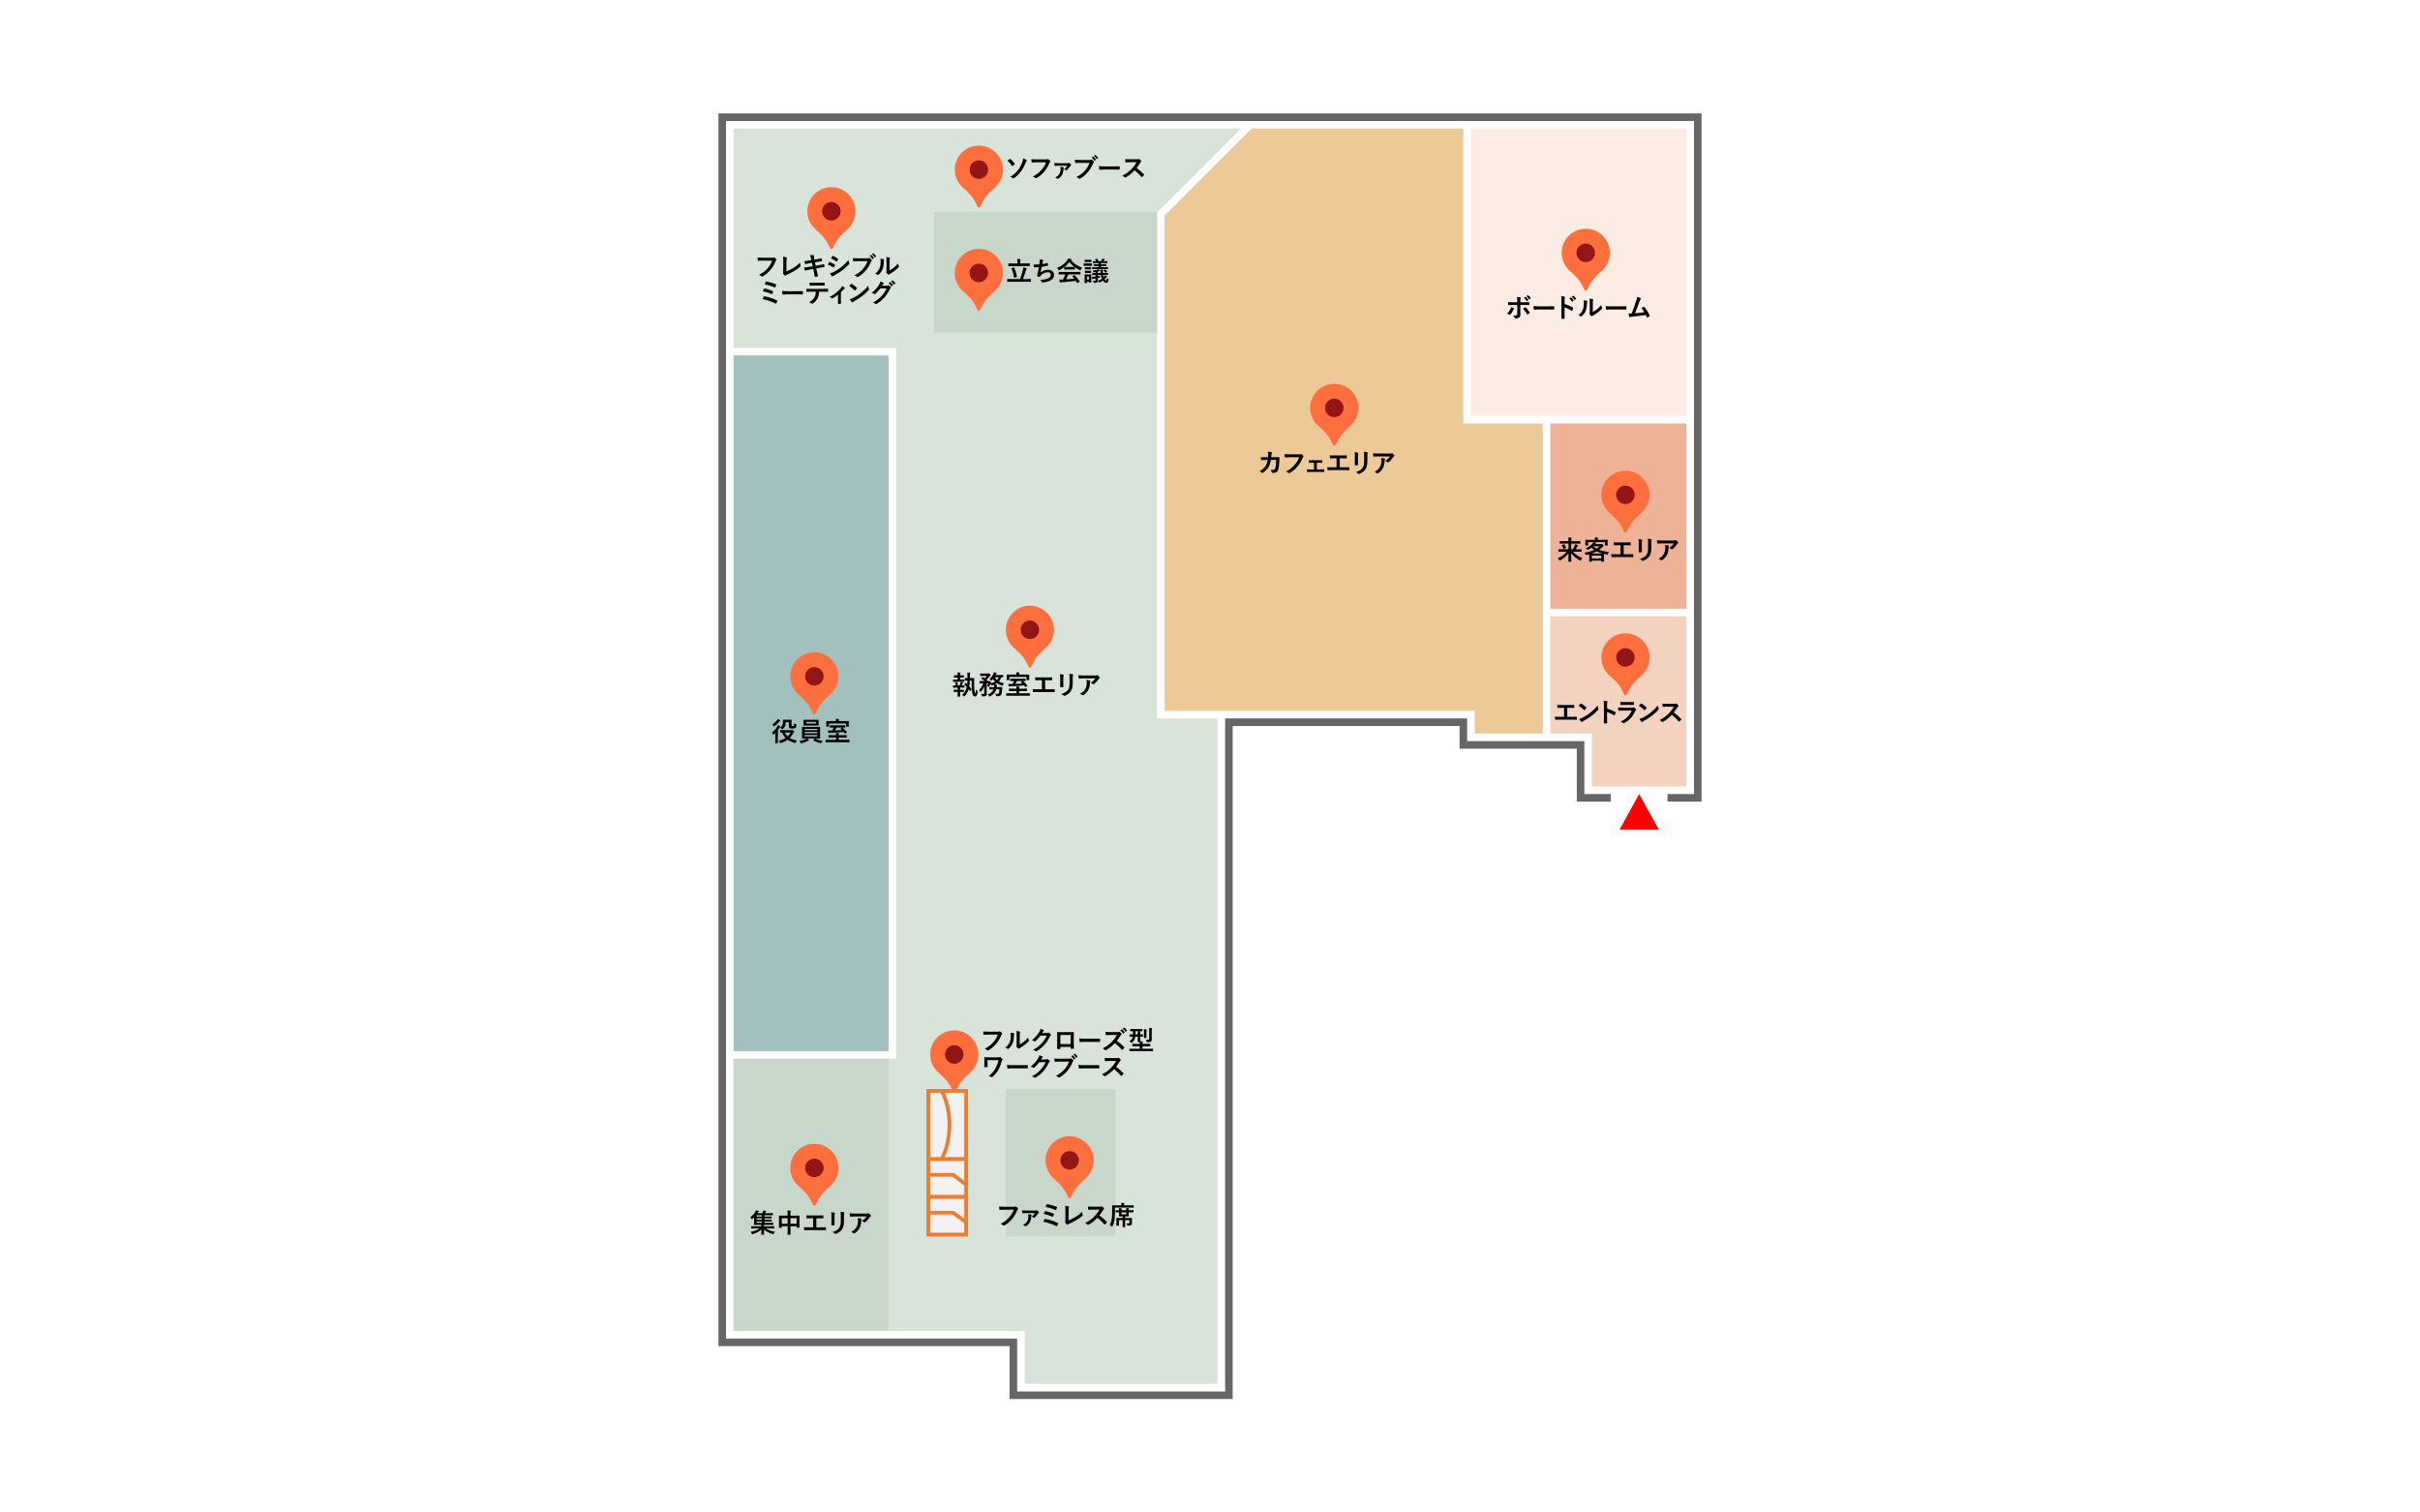 <?xml version="1.0" encoding="UTF-8"?>
<svg xmlns="http://www.w3.org/2000/svg" xmlns:xlink="http://www.w3.org/1999/xlink" viewBox="0 0 1280 800">

<filter  id="dropshadow">
	<feGaussianBlur  in="SourceAlpha" stdDeviation="3"></feGaussianBlur>
	<feOffset  dx="3" dy="3"></feOffset>
	<feComponentTransfer>
		<feFuncA  slope="0.5" type="linear"></feFuncA>
	</feComponentTransfer>
	<feMerge>
		<feMergeNode></feMergeNode>
		<feMergeNode  in="SourceGraphic"></feMergeNode>
	</feMerge>
</filter>

  <defs>
    <style>
      #shadow{filter:url(#dropshadow);}
      .cls-1 {
        stroke: #666;
        stroke-miterlimit: 10;
        stroke-width: 4px;
      }

      .cls-1, .cls-2, .cls-3 {
        fill: none;
      }

      .cls-2 {
        stroke-miterlimit: 8;
      }

      .cls-2, .cls-3 {
        stroke: #ed7d31;
        stroke-width: 2px;
      }

      .cls-4 {
        fill: #e7926c;
      }

      .cls-4, .cls-5, .cls-6, .cls-7, .cls-8, .cls-9 {
        opacity: .7;
      }

      .cls-5 {
        fill: #f9e5d7;
      }

      .cls-6 {
        fill: #eec1a4;
      }

      .cls-10 {
        fill: #ed7d31;
      }

      .cls-11 {
        fill: #931616;
      }

      .cls-12 {
        fill: #ff6f3d;
      }

      .cls-7 {
        fill: #e5b36a;
      }

      .cls-13, .cls-9 {
        fill: #c8d7ca;
      }

      .cls-14 {
        fill: #fff;
      }

      .cls-15 {
        fill: red;
      }

      .cls-16 {
        fill: #f2f2f2;
      }

      .cls-8 {
        fill: #79a6a3;
      }

      .cls-3 {
        stroke-linecap: round;
        stroke-linejoin: bevel;
      }
    </style>
    <symbol id="entrance" viewBox="0 0 18.77 20.74">
      <polygon class="cls-15" points="0 20.74 18.77 10.37 0 0 0 20.74"/>
    </symbol>
    <symbol id="point" viewBox="0 0 364 468">
      <g>
        <path class="cls-12" d="M182,0c100.52,0,182,81.48,182,182,0,50.26-20.37,95.76-53.31,128.69-34.65,35.08-77.64,59.8-113.21,139.74-5.14,11.55-6.78,17.56-15.49,17.56-8.71,0-10.35-6.01-15.49-17.56-35.56-79.95-78.56-104.66-113.21-139.74C20.37,277.76,0,232.26,0,182,0,81.48,81.48,0,182,0"/>
        <circle class="cls-11" cx="182" cy="182" r="70"/>
      </g>
    </symbol>
  </defs>
  <g id="backdrop">
    <rect class="cls-14" width="1280" height="800"/>
  </g>
  <g id="line">
    <polyline class="cls-1" points="882 422 898 422 898 62 382 62 382 710 536 710 536 738 650 738 650 382 774 382 774 394 836 394 836 422 852 422"/>
  </g>
  <g id="fill">
    <rect class="cls-8" x="388" y="188" width="82" height="368"/>
    <polygon class="cls-7" points="662 68 616 114 616 376 780 376 780 388 816 388 816 224 774 224 774 68 662 68"/>
    <rect class="cls-5" x="778" y="68" width="114" height="152"/>
    <rect class="cls-4" x="820" y="224" width="72" height="98"/>
    <polygon class="cls-6" points="820 326 820 388 842 388 842 416 892 416 892 326 820 326"/>
    <polygon class="cls-9" points="612 112.34 656.34 68 388 68 388 184 474 184 474 560 388 560 388 704 542 704 542 732 644 732 644 380 612 380 612 112.34"/>
    <rect class="cls-13" x="494" y="112" width="118" height="64"/>
    <rect class="cls-13" x="388" y="560" width="82" height="143.94"/>
    <rect class="cls-13" x="532" y="576" width="58" height="78"/>
  </g>
  <g id="furniture">
    <g>
      <g>
        <rect class="cls-16" x="491" y="633" width="20" height="20"/>
        <path class="cls-10" d="M510,634v18h-18v-18h18M512,632h-22v22h22v-22h0Z"/>
      </g>
      <polyline class="cls-3" points="491.57 641.43 504.14 641.43 510.43 646.14"/>
    </g>
    <g>
      <g>
        <rect class="cls-16" x="491" y="613" width="20" height="20"/>
        <path class="cls-10" d="M510,614v18h-18v-18h18M512,612h-22v22h22v-22h0Z"/>
      </g>
      <polyline class="cls-3" points="491.57 621.43 504.14 621.43 510.43 626.14"/>
    </g>
    <g>
      <rect class="cls-16" x="491" y="577" width="20" height="36"/>
      <path class="cls-10" d="M510,578v34h-18v-34h18M512,576h-22v38h22v-38h0Z"/>
    </g>
    <path class="cls-2" d="M497.8,576.5c5.86,10.22,5.86,26.78,0,37"/>
  </g>
  <g id="text">
    <g>
      <path d="M534.06,84.1c.07-.06.13-.08.2-.08.06,0,.11.03.18.1.78.6,1.64,1.54,2.24,2.45.06.07.07.11.07.17s-.04.11-.1.2c-.29.27-.73.64-1.08.85-.04.03-.08.06-.13.06-.07,0-.14-.06-.2-.15-.55-.9-1.34-1.88-2.33-2.69.45-.36.95-.76,1.13-.9ZM542.95,84.57c.13.07.17.14.17.24,0,.11-.07.22-.15.32-.22.25-.35.6-.48.91-.85,2.14-1.79,3.78-2.62,4.83-1.04,1.33-2.47,2.65-3.59,3.35-.11.07-.21.11-.29.11-.1,0-.2-.06-.31-.15-.29-.24-.76-.45-1.29-.62,1.75-1.11,2.94-2.17,4.01-3.52.95-1.2,1.88-2.9,2.38-4.4.24-.73.32-1.13.36-1.86.74.25,1.43.52,1.81.79Z"/>
      <path d="M548.21,85.85c-.91,0-1.71.04-2.31.07-.18.01-.24-.08-.27-.28-.04-.28-.1-1.01-.13-1.42.63.07,1.37.1,2.69.1h5c.42,0,.57-.03.77-.14.07-.04.14-.06.21-.06.08,0,.17.03.27.07.38.24.76.59,1.02.92.07.08.1.15.1.24,0,.13-.07.24-.2.35-.13.13-.2.27-.32.55-.69,1.65-1.54,3.19-2.72,4.55-1.21,1.37-2.56,2.54-3.98,3.33-.13.08-.25.13-.38.13-.11,0-.24-.04-.35-.15-.32-.31-.78-.56-1.3-.77,2.04-1.04,3.29-2,4.58-3.5,1.09-1.25,1.81-2.44,2.37-3.99h-5.06Z"/>
      <path d="M560,87.64c-.83,0-1.27.04-1.89.07-.14,0-.28-.04-.31-.18-.06-.27-.14-.84-.2-1.3.84.07,1.28.08,2.28.08h4.69c.39,0,.59-.03.74-.11.07-.04.14-.07.2-.07.07,0,.14.04.22.11.27.22.55.53.81.91.06.08.07.15.07.21,0,.08-.06.15-.14.2-.2.1-.29.2-.36.29-.56.81-1.29,1.68-1.82,2.19-.08.08-.17.11-.24.11-.11,0-.21-.04-.31-.13-.29-.22-.55-.36-.94-.49.71-.62,1.27-1.25,1.68-1.89h-4.5ZM562.41,88.45c.17.04.24.11.24.22,0,.06-.01.13-.06.2-.07.14-.1.34-.1.53,0,2.09-.8,3.94-2.65,5.08-.14.08-.24.14-.34.14-.08,0-.17-.04-.27-.13-.27-.22-.7-.45-1.09-.57,1.92-1.05,2.84-2.37,2.84-4.55,0-.48-.01-.64-.14-1.15.63.07,1.21.13,1.55.22Z"/>
      <path d="M571.24,86.14c-.91,0-1.71.04-2.31.07-.18.01-.24-.08-.27-.28-.04-.28-.1-1.01-.13-1.42.63.07,1.37.1,2.69.1h5c.42,0,.57-.03.77-.14.07-.04.14-.06.21-.06.08,0,.17.03.27.07.38.24.76.59,1.02.92.07.08.1.15.1.24,0,.13-.07.24-.2.35-.13.13-.2.27-.32.55-.69,1.65-1.54,3.19-2.72,4.55-1.2,1.37-2.56,2.54-3.98,3.33-.13.08-.25.13-.38.13-.11,0-.24-.04-.35-.15-.32-.31-.78-.56-1.3-.77,2.04-1.04,3.29-2,4.58-3.5,1.09-1.25,1.81-2.44,2.37-3.99h-5.06ZM578.08,82.84c.07-.06.13-.04.21.03.43.34.94.9,1.33,1.5.06.08.06.15-.04.22l-.52.38c-.1.07-.17.06-.24-.04-.42-.64-.87-1.18-1.42-1.62l.67-.46ZM579.23,81.98c.08-.06.13-.04.21.03.52.39,1.02.95,1.33,1.44.06.08.07.15-.04.25l-.46.38s-.08.06-.11.06c-.06,0-.1-.04-.13-.1-.38-.6-.83-1.13-1.4-1.61l.6-.45Z"/>
      <path d="M583.84,89.67c-1.39,0-1.92.17-2.06.17-.17,0-.28-.08-.32-.29-.07-.32-.15-.98-.21-1.7.91.14,1.61.17,3.03.17h4.51c1.06,0,2.14-.03,3.22-.04.21-.01.25.03.25.2.03.42.03.9,0,1.32,0,.17-.06.22-.25.21-1.05-.01-2.09-.03-3.12-.03h-5.04Z"/>
      <path d="M601.33,84.26c.5,0,.76-.01.97-.13.06-.04.1-.06.15-.06.08,0,.15.06.24.11.32.25.64.62.91.98.04.07.07.13.07.18,0,.08-.06.18-.18.28-.18.15-.36.36-.52.62-.57.98-1.12,1.76-1.79,2.62,1.34,1,2.59,2.09,3.88,3.39.07.07.11.14.11.2s-.03.13-.1.21c-.27.32-.59.66-.94.95-.06.06-.11.08-.17.08-.07,0-.13-.04-.2-.11-1.18-1.37-2.38-2.48-3.64-3.47-1.58,1.65-3.18,2.84-4.71,3.7-.13.06-.22.11-.32.11-.08,0-.17-.04-.24-.13-.31-.38-.71-.66-1.18-.91,2.18-1.11,3.49-2.1,4.93-3.57,1.01-1.05,1.78-2.04,2.63-3.52h-3.61c-.73.01-1.46.04-2.21.1-.11.01-.15-.08-.18-.24-.07-.29-.13-.97-.13-1.46.76.06,1.46.06,2.37.06h3.85Z"/>
    </g>
    <g>
      <path d="M534.59,149.02c-1.23,0-1.65.03-1.74.03-.13,0-.14-.01-.14-.15v-1.18c0-.14.01-.15.14-.15.08,0,.5.03,1.74.03h4.92c.67-1.7,1.16-3.36,1.57-4.89.11-.48.18-.85.22-1.34.6.15,1.13.29,1.6.48.13.04.17.11.17.2,0,.11-.07.21-.14.28-.13.14-.2.34-.27.56-.49,1.68-1.02,3.22-1.61,4.72h2.37c1.23,0,1.65-.03,1.74-.03.14,0,.15.01.15.15v1.18c0,.14-.01.15-.15.15-.08,0-.5-.03-1.74-.03h-8.82ZM535.38,140.76c-1.32,0-1.78.03-1.86.03-.14,0-.15-.01-.15-.17v-1.13c0-.15.01-.17.15-.17.08,0,.55.03,1.86.03h2.77v-1.08c0-.57-.01-.94-.1-1.29.52,0,1.04.03,1.54.07.13.01.22.08.22.15,0,.1-.04.17-.08.28-.04.11-.07.32-.07.78v1.08h3c1.33,0,1.79-.03,1.88-.03.14,0,.15.01.15.17v1.13c0,.15-.01.17-.15.17-.08,0-.55-.03-1.88-.03h-7.28ZM536.19,141.49c.18-.07.21-.06.27.08.59,1.36,1.11,2.84,1.4,4.71.03.14.03.18-.17.24l-1.09.36c-.2.07-.24.06-.27-.1-.25-1.76-.66-3.17-1.32-4.71-.06-.14-.04-.15.15-.22l1.02-.36Z"/>
      <path d="M549.91,138.59c.06-.62.04-.98-.03-1.36.8.08,1.32.18,1.68.29.18.06.28.14.28.25,0,.07-.06.17-.1.22-.1.13-.21.36-.24.52-.07.38-.13.66-.2,1.15.7-.1,1.85-.31,2.63-.52.2-.06.27-.04.29.14.06.32.1.7.1,1.04,0,.15-.04.2-.17.22-1.21.27-1.96.42-3.14.57-.2,1.16-.39,2.1-.64,3.08,1.09-.95,2.49-1.49,4.02-1.49,1.86,0,3.12,1.21,3.12,2.65,0,1.23-.52,2.14-1.6,2.83-.84.55-2.04.88-3.57,1.12-.35.06-.69.1-1.04.1-.14,0-.24-.07-.35-.34-.22-.46-.43-.73-.76-.99,2.04-.13,2.9-.31,4.02-.77,1.08-.45,1.6-1.09,1.6-1.97,0-.73-.53-1.33-1.6-1.33-1.51,0-2.9.7-3.68,1.74-.13.18-.27.35-.39.53-.1.17-.14.22-.27.21-.31-.03-.77-.18-1.05-.31-.22-.1-.31-.15-.31-.28,0-.06.01-.15.06-.28.07-.24.13-.45.18-.66.31-1.23.5-2.27.74-3.67-.76.06-1.64.13-2.35.13-.15,0-.24-.07-.27-.2-.04-.17-.14-.76-.2-1.22,1.09,0,1.96-.04,3.04-.13.07-.49.13-.95.17-1.29Z"/>
      <path d="M562.89,141.33c-.78.57-1.64,1.08-2.54,1.51-.17.08-.27.13-.34.13-.1,0-.14-.1-.25-.35-.17-.35-.36-.66-.63-.92,2.44-.97,4.26-2.45,5.38-4.08.24-.35.36-.59.49-.91.55.07,1.06.17,1.51.29.17.04.25.1.25.2,0,.08-.03.17-.14.22-.08.04-.14.08-.2.13,1.58,1.93,3.47,3.15,5.93,4.01-.27.34-.45.67-.6,1.05-.1.25-.14.35-.24.35-.07,0-.17-.04-.32-.11-.95-.42-1.86-.91-2.67-1.48v1.04c0,.14-.01.15-.15.15-.08,0-.46-.03-1.58-.03h-2.16c-1.12,0-1.5.03-1.58.03-.14,0-.15-.01-.15-.15v-1.06ZM561.99,145.13c-1.32,0-1.76.03-1.85.03-.15,0-.17-.01-.17-.15v-1.05c0-.14.01-.15.17-.15.08,0,.53.03,1.85.03h7.47c1.32,0,1.76-.03,1.85-.03.15,0,.17.01.17.15v1.05c0,.14-.01.15-.17.15-.08,0-.53-.03-1.85-.03h-4.33c-.35.87-.77,1.75-1.25,2.63,1.46-.08,2.98-.21,4.31-.35-.32-.39-.64-.78-1.02-1.19-.1-.11-.08-.17.08-.25l.9-.46c.15-.08.2-.07.29.03.95,1,1.75,2,2.61,3.25.07.11.07.17-.07.27l-.97.63c-.08.06-.13.08-.17.08s-.07-.03-.11-.1c-.24-.39-.48-.76-.7-1.09-2.33.29-5.18.53-7.56.71-.22.01-.41.07-.5.13-.07.06-.14.08-.24.08s-.17-.07-.2-.2c-.13-.46-.21-.95-.29-1.44.52.04.98.03,1.53,0,.14,0,.29-.01.45-.01.5-.95.91-1.85,1.23-2.72h-1.46ZM566.78,141.22c.94,0,1.36-.01,1.51-.03-1.01-.73-1.89-1.58-2.65-2.56-.74.98-1.6,1.83-2.56,2.56.13.01.52.03,1.54.03h2.16Z"/>
      <path d="M575.91,139.34c1.07,0,1.42-.03,1.5-.03.14,0,.15.01.15.15v.99c0,.15-.01.17-.15.17-.08,0-.43-.03-1.5-.03h-1.06c-1.08,0-1.41.03-1.5.03-.14,0-.15-.01-.15-.17v-.99c0-.14.01-.15.15-.15.08,0,.42.03,1.5.03h1.06ZM577.19,147.3c0,1.62.03,1.93.03,2.02,0,.14-.01.15-.15.15h-.94c-.14,0-.15-.01-.15-.15v-.31h-1.04v.56c0,.14-.01.15-.15.15h-.95c-.15,0-.17-.01-.17-.15,0-.08.03-.41.03-2.1v-.9c0-.88-.03-1.23-.03-1.32,0-.14.01-.15.17-.15.08,0,.38.03,1.27.03h.67c.9,0,1.19-.03,1.29-.03.14,0,.15.01.15.15,0,.08-.03.42-.03,1.08v.97ZM575.84,137.42c.9,0,1.18-.03,1.26-.03.15,0,.17.01.17.15v.92c0,.14-.01.15-.17.15-.08,0-.36-.03-1.26-.03h-.73c-.91,0-1.19.03-1.27.03-.14,0-.15-.01-.15-.15v-.92c0-.14.01-.15.15-.15.08,0,.36.03,1.27.03h.73ZM575.72,141.33c.84,0,1.09-.03,1.18-.03.15,0,.17.01.17.15v.91c0,.14-.01.15-.17.15-.08,0-.34-.03-1.18-.03h-.56c-.85,0-1.11.03-1.19.03-.14,0-.15-.01-.15-.15v-.91c0-.14.01-.15.15-.15.08,0,.34.03,1.19.03h.56ZM575.72,143.22c.84,0,1.09-.03,1.18-.03.15,0,.17.01.17.15v.9c0,.14-.01.15-.17.15-.08,0-.34-.03-1.18-.03h-.56c-.85,0-1.11.03-1.19.03-.14,0-.15-.01-.15-.15v-.9c0-.14.01-.15.15-.15.08,0,.34.03,1.19.03h.56ZM574.94,146.29v1.55h1.04v-1.55h-1.04ZM583.43,145.39c.07.46.18.87.32,1.25.13-.13.24-.27.34-.39.14-.18.28-.42.42-.7.29.14.59.31.83.48.13.08.17.14.17.22,0,.1-.06.14-.17.2-.1.04-.22.22-.42.43-.21.25-.42.5-.67.76.34.56.6.74.8.74s.34-.32.45-1.26c.13.11.39.29.55.38.34.18.36.2.29.62-.18,1.09-.56,1.47-1.19,1.47-.67,0-1.25-.36-1.79-1.18-.46.34-.98.64-1.6.91-.17.07-.25.11-.34.11-.1,0-.15-.1-.29-.34-.14-.24-.31-.43-.46-.59.85-.24,1.58-.62,2.16-1.04-.27-.6-.46-1.26-.57-2.06l-1.64.03v.64l1.22-.24c-.04.15-.07.48-.1.77-.01.25-.01.28-.24.32l-.88.17c.01.39.04.76.04,1.12,0,.7-.1.98-.38,1.15-.28.17-.59.24-1.41.25q-.43.01-.52-.42c-.06-.25-.17-.56-.27-.74.28.04.59.07.9.07.39,0,.48-.11.48-.48v-.74l-.9.13c-.28.04-.43.08-.5.13-.07.04-.14.08-.2.08-.07,0-.13-.04-.15-.2-.07-.31-.14-.71-.18-1.02.42,0,.77-.03,1.08-.07.28-.03.56-.06.85-.1v-.81c-1.08.01-1.48.04-1.62.04-.13,0-.14-.01-.14-.15v-.74c-.01-.14,0-.14.14-.14.13,0,.56.01,1.62,0v-.57l-.85.13q-.29.04-.38-.21c-.08-.25-.21-.53-.31-.67,1.08-.11,1.81-.25,2.54-.45.24-.07.39-.13.55-.22.24.17.5.43.67.62.06.06.08.11.08.18,0,.08-.08.13-.2.14-.13.01-.27.04-.42.08-.17.06-.34.11-.52.15v.8h1.51s-.04-.94-.04-.94c-.01-.32-.04-.63-.11-.92.41,0,.85.04,1.13.08.2.03.31.07.31.18,0,.08-.04.15-.07.24-.06.14-.04.35-.04.66,0,.24.01.46.03.67h.71c1.27-.04,1.76-.07,1.91-.07s.14.01.14.15v.74c.01.13,0,.14-.13.14-.14,0-.64,0-1.92.01h-.6ZM579.73,142.31c-1.34,0-1.82.03-1.9.03-.13,0-.14-.01-.14-.15v-.74c0-.14.01-.15.14-.15.08,0,.56.03,1.9.03h1.3v-.63h-.64c-1.25,0-1.65.03-1.74.03-.15,0-.17-.01-.17-.15v-.7c0-.13.01-.14.17-.14.08,0,.49.03,1.74.03h.64v-.62h-.95c-1.32,0-1.76.03-1.86.03-.14,0-.15-.01-.15-.15v-.73c0-.14.01-.15.15-.15.08,0,.49.03,1.54.03-.14-.27-.31-.56-.53-.87-.08-.13-.04-.15.14-.21l.76-.2c.17-.04.2-.04.28.07.25.35.52.77.71,1.2h1.18c.17-.25.31-.49.43-.74.11-.21.17-.38.22-.6.43.07.83.14,1.22.24.13.04.2.08.2.15,0,.1-.04.14-.13.2-.07.04-.17.14-.24.25-.13.17-.22.34-.35.5h.07c1.32,0,1.78-.03,1.86-.03.14,0,.15.01.15.15v.73c0,.14-.01.15-.15.15-.08,0-.55-.03-1.86-.03h-1.4v.62h.94c1.25,0,1.65-.03,1.74-.03.14,0,.15.01.15.14v.7c0,.14-.01.15-.15.15-.08,0-.49-.03-1.74-.03h-.94v.63h1.67c1.34,0,1.82-.03,1.91-.03.14,0,.14.01.14.15v.74c0,.14,0,.15-.14.15-.08,0-.56-.03-1.91-.03h-4.26ZM584.25,142.58c.14-.07.17-.1.29-.01.35.22.7.52,1.04.9.1.1.1.14-.04.24l-.59.41c-.07.06-.11.08-.15.08-.03,0-.06-.03-.11-.1-.29-.36-.64-.7-.97-.95-.13-.08-.11-.14.03-.22l.5-.34Z"/>
    </g>
    <g>
      <path d="M522.74,547.23c-.91,0-1.71.04-2.31.07-.18.01-.24-.08-.27-.28-.04-.28-.1-1.01-.13-1.42.63.07,1.37.1,2.69.1h5c.42,0,.57-.03.77-.14.07-.04.14-.06.21-.06.08,0,.17.03.27.07.38.24.76.59,1.02.92.07.08.1.15.1.24,0,.13-.07.24-.2.35-.13.13-.2.27-.32.55-.69,1.65-1.54,3.19-2.72,4.55-1.21,1.37-2.56,2.54-3.98,3.33-.13.08-.25.13-.38.13-.11,0-.24-.04-.35-.15-.32-.31-.78-.56-1.3-.77,2.04-1.04,3.29-2,4.58-3.5,1.09-1.25,1.81-2.44,2.37-3.99h-5.06Z"/>
      <path d="M536.26,546.5c.24.07.27.24.18.43-.15.31-.17.62-.17.95-.03,1.75-.29,3.08-.76,4.12-.36.85-.98,1.76-1.99,2.63-.14.11-.25.18-.36.18-.08,0-.17-.04-.27-.11-.35-.24-.69-.41-1.19-.59,1.09-.83,1.83-1.68,2.33-2.79.39-.95.57-1.72.59-3.96,0-.53-.03-.76-.14-1.18.8.1,1.44.2,1.78.31ZM539.37,552.43c.69-.36,1.33-.8,1.99-1.3.84-.64,1.67-1.39,2.45-2.38.06.49.2.95.43,1.42.04.1.08.17.08.24,0,.1-.06.2-.21.35-.7.71-1.34,1.29-2.07,1.83-.73.56-1.51,1.11-2.49,1.68-.25.17-.28.2-.41.29-.08.07-.18.11-.28.11-.08,0-.18-.04-.29-.11-.31-.21-.63-.57-.84-.85-.08-.13-.13-.21-.13-.29,0-.07.01-.13.06-.21.1-.18.08-.35.08-1.06v-4.38c0-1.22,0-1.79-.14-2.44.56.07,1.33.17,1.75.29.18.04.25.13.25.24,0,.08-.04.21-.11.35-.13.27-.13.55-.13,1.56v4.68Z"/>
      <path d="M553.71,546.38c.36-.01.55-.07.7-.17.06-.04.11-.06.18-.06s.14.03.22.08c.35.22.67.49.95.76.13.11.18.22.18.32,0,.11-.07.21-.17.29-.2.15-.34.35-.46.6-.94,1.91-1.83,3.26-2.77,4.33-1.21,1.36-2.87,2.72-4.26,3.49-.08.06-.15.07-.22.07-.11,0-.21-.06-.32-.15-.35-.28-.78-.49-1.33-.64,2.19-1.21,3.29-2.09,4.67-3.57,1.11-1.23,1.75-2.18,2.59-3.98l-3.39.1c-1.15,1.42-1.85,2.21-2.65,2.87-.1.1-.2.15-.29.15-.07,0-.14-.03-.21-.08-.35-.25-.87-.5-1.34-.6,1.82-1.48,2.9-2.79,3.77-4.16.46-.78.67-1.22.83-1.89.8.28,1.33.52,1.64.74.1.07.14.15.14.24s-.04.17-.15.24c-.14.08-.24.24-.35.38-.15.24-.29.45-.46.7l2.52-.06Z"/>
      <path d="M560.86,553.75v.83c0,.24-.06.27-.31.28-.35.01-.76.01-1.11,0-.24-.01-.31-.04-.29-.21.01-.73.04-1.72.04-2.79v-3.43c0-.76.01-1.51-.03-2.33,0-.14.06-.2.15-.2.74.04,1.57.04,2.51.04h3.33c.91,0,1.97,0,2.63-.03.15,0,.2.07.18.28,0,.69-.01,1.44-.01,2.27v3.35c0,1.22.04,1.91.07,2.66,0,.2-.07.24-.27.24-.42.01-.87.01-1.29,0-.17,0-.18-.03-.18-.22v-.74h-5.44ZM566.3,547.43h-5.45v4.83h5.45v-4.83Z"/>
      <path d="M573.43,551.06c-1.39,0-1.92.17-2.06.17-.17,0-.28-.08-.32-.29-.07-.32-.15-.98-.21-1.7.91.14,1.61.17,3.03.17h4.51c1.06,0,2.14-.03,3.22-.04.21-.01.25.03.25.2.03.42.03.9,0,1.32,0,.17-.06.22-.25.21-1.05-.01-2.09-.03-3.12-.03h-5.04Z"/>
      <path d="M590.92,545.89c.5,0,.76-.01.97-.13.06-.04.1-.06.15-.06.08,0,.15.06.24.11.32.25.64.62.91.98.04.07.07.13.07.18,0,.08-.06.18-.18.28-.18.15-.36.36-.52.62-.57.98-1.12,1.76-1.79,2.62,1.34.99,2.59,2.09,3.88,3.39.07.07.11.14.11.2s-.03.13-.1.21c-.27.32-.59.66-.94.95-.06.06-.11.08-.17.08-.07,0-.13-.04-.2-.11-1.18-1.37-2.38-2.48-3.64-3.47-1.58,1.65-3.18,2.84-4.71,3.7-.13.06-.22.11-.32.11-.08,0-.17-.04-.24-.13-.31-.38-.71-.66-1.18-.91,2.19-1.11,3.49-2.1,4.93-3.57,1.01-1.05,1.78-2.04,2.63-3.52h-3.61c-.73.01-1.46.04-2.21.1-.11.01-.15-.08-.18-.24-.07-.29-.13-.97-.13-1.46.76.06,1.46.06,2.37.06h3.85ZM593.29,544.46c.07-.06.13-.04.21.03.43.34.94.9,1.33,1.5.06.08.06.15-.04.22l-.59.43c-.1.07-.17.06-.24-.04-.42-.64-.87-1.18-1.41-1.62l.74-.52ZM594.54,543.55c.08-.06.13-.04.21.03.52.39,1.02.95,1.33,1.44.06.08.07.17-.04.25l-.56.43c-.11.08-.18.04-.24-.04-.38-.6-.83-1.13-1.4-1.61l.7-.5Z"/>
      <path d="M599.25,555.99c-1.23,0-1.67.03-1.75.03-.14,0-.14-.01-.14-.15v-1.02c0-.13,0-.14.14-.14.08,0,.52.03,1.75.03h3.59v-1.33h-1.85c-1.36,0-1.83.03-1.92.03-.15,0-.17-.01-.17-.15v-.99c0-.15.01-.17.17-.17.08,0,.56.03,1.92.03h1.85c0-.35-.01-.66-.04-.99h-.88c-.14,0-.15-.01-.15-.17,0-.08.03-.55.03-1.57v-1.11h-1.32c-.07.48-.17.9-.31,1.26-.28.77-.71,1.32-1.37,1.86-.15.14-.24.21-.31.21-.08,0-.15-.08-.32-.27-.25-.27-.52-.49-.8-.64.78-.49,1.32-1.07,1.55-1.67.07-.2.14-.45.2-.76-1.05.01-1.46.03-1.53.03-.14,0-.15-.01-.15-.17v-.94c0-.14.01-.15.15-.15.07,0,.5.03,1.65.03.01-.29.03-.6.03-.95v-.71c-.88.01-1.22.03-1.29.03-.14,0-.15-.01-.15-.15v-.92c0-.14.01-.15.15-.15.08,0,.49.03,1.71.03h2.72c1.22,0,1.62-.03,1.71-.03.14,0,.15.01.15.15v.92c0,.14-.01.15-.15.15-.07,0-.34-.01-1.01-.03v1.67c.88,0,1.22-.03,1.29-.03.14,0,.15.01.15.15v.94c0,.15-.01.17-.15.17-.07,0-.41-.01-1.29-.03v1.11c0,.67,0,1.09.01,1.33.38.01.73.04,1.11.08.11.01.2.08.2.17,0,.11-.03.2-.07.29-.06.14-.08.35-.08.85h2.06c1.37,0,1.85-.03,1.93-.03.14,0,.15.01.15.17v.99c0,.14-.01.15-.15.15-.08,0-.56-.03-1.93-.03h-2.06v1.33h3.71c1.23,0,1.65-.03,1.74-.03.14,0,.14.01.14.14v1.02c0,.14,0,.15-.14.15-.08,0-.5-.03-1.74-.03h-8.73ZM601.79,547.09v-1.67h-1.19v.9c0,.27,0,.53-.01.77h1.21ZM605.09,545.79c0-.49-.01-.9-.1-1.4.53.01.84.04,1.32.08.14.01.21.08.21.15,0,.1-.01.15-.06.24-.06.11-.08.32-.08.92v1.74c0,.85.03,1.25.03,1.33,0,.15-.01.17-.17.17h-1.02c-.14,0-.15-.01-.15-.17,0-.08.03-.48.03-1.33v-1.74ZM609.17,548.2c0,.73.01,1.36.01,1.85,0,.43-.07.7-.41.92-.25.17-.77.28-1.82.28-.42,0-.43,0-.5-.43-.06-.32-.15-.63-.31-.94.46.06.87.08,1.18.08.41,0,.52-.13.52-.46v-3.96c0-.76-.01-1.27-.11-1.78.53.01.91.04,1.4.1.14.01.22.08.22.15,0,.13-.04.22-.08.32-.07.15-.1.45-.1,1.18v2.69Z"/>
      <path d="M522.33,562.49c0,.49,0,1.18.01,1.68,0,.22-.03.24-.25.25-.39.01-.84.01-1.23,0-.18,0-.27-.01-.27-.15.04-.56.07-1.19.07-1.78v-1.32c0-.81-.01-1.3-.06-1.82,0-.08.07-.14.18-.14.62.03,1.5.06,2.34.06h4.72c.5,0,.71-.06.85-.15.07-.06.13-.08.18-.08.08,0,.15.04.27.13.36.25.85.7,1.04.92.07.08.1.17.1.25s-.04.18-.13.27c-.18.21-.28.58-.35.83-.42,1.54-.97,3-1.71,4.33-.8,1.43-1.82,2.72-3.14,3.84-.11.11-.22.15-.34.15-.1,0-.18-.03-.28-.1-.42-.25-.78-.41-1.34-.53,1.68-1.29,2.68-2.45,3.54-4.05.74-1.34,1.22-2.56,1.61-4.33h-5.83v1.75Z"/>
      <path d="M535.21,565.06c-1.39,0-1.92.17-2.06.17-.17,0-.28-.08-.32-.29-.07-.32-.15-.98-.21-1.7.91.14,1.61.17,3.03.17h4.51c1.06,0,2.14-.03,3.22-.04.21-.01.25.03.25.2.03.42.03.9,0,1.32,0,.17-.06.22-.25.21-1.05-.01-2.09-.03-3.12-.03h-5.04Z"/>
      <path d="M553.09,560.38c.36-.01.55-.07.7-.17.06-.04.11-.06.18-.06s.14.03.22.08c.35.22.67.49.95.76.13.11.18.22.18.32,0,.11-.07.21-.17.29-.2.15-.34.35-.46.6-.94,1.91-1.83,3.26-2.77,4.33-1.21,1.36-2.87,2.72-4.26,3.49-.08.06-.15.07-.22.07-.11,0-.21-.06-.32-.15-.35-.28-.78-.49-1.33-.64,2.19-1.21,3.29-2.09,4.67-3.57,1.11-1.23,1.75-2.18,2.59-3.98l-3.39.1c-1.15,1.42-1.85,2.21-2.65,2.87-.1.1-.2.15-.29.15-.07,0-.14-.03-.21-.08-.35-.25-.87-.5-1.34-.6,1.82-1.48,2.9-2.79,3.77-4.16.46-.78.67-1.22.83-1.89.8.28,1.33.52,1.64.74.1.07.14.15.14.24s-.04.17-.15.24c-.14.08-.24.24-.35.38-.15.24-.29.45-.46.7l2.52-.06Z"/>
      <path d="M560.4,561.53c-.91,0-1.71.04-2.31.07-.18.01-.24-.08-.27-.28-.04-.28-.1-1.01-.13-1.42.63.07,1.37.1,2.69.1h5c.42,0,.57-.03.77-.14.07-.04.14-.06.21-.06.08,0,.17.03.27.07.38.24.76.59,1.02.92.07.08.1.15.1.24,0,.13-.07.24-.2.35-.13.13-.2.27-.32.55-.69,1.65-1.54,3.19-2.72,4.55-1.2,1.37-2.56,2.54-3.98,3.33-.13.08-.25.13-.38.13-.11,0-.24-.04-.35-.15-.32-.31-.78-.56-1.3-.77,2.04-1.04,3.29-2,4.58-3.5,1.09-1.25,1.81-2.44,2.37-3.99h-5.06ZM567.24,558.22c.07-.06.13-.04.21.03.43.34.94.9,1.33,1.5.06.08.06.15-.04.22l-.52.38c-.1.07-.17.06-.24-.04-.42-.64-.87-1.18-1.42-1.62l.67-.46ZM568.38,557.37c.08-.06.13-.04.21.03.52.39,1.02.95,1.33,1.44.06.08.07.15-.04.25l-.46.38s-.08.06-.11.06c-.06,0-.1-.04-.13-.1-.38-.6-.83-1.13-1.4-1.61l.6-.45Z"/>
      <path d="M573,565.06c-1.39,0-1.92.17-2.06.17-.17,0-.28-.08-.32-.29-.07-.32-.15-.98-.21-1.7.91.14,1.61.17,3.03.17h4.51c1.06,0,2.14-.03,3.22-.04.21-.01.25.03.25.2.03.42.03.9,0,1.32,0,.17-.06.22-.25.21-1.05-.01-2.09-.03-3.12-.03h-5.04Z"/>
      <path d="M590.49,559.65c.5,0,.76-.01.97-.13.06-.04.1-.06.15-.06.08,0,.15.06.24.11.32.25.64.62.91.98.04.07.07.13.07.18,0,.08-.06.18-.18.28-.18.15-.36.36-.52.62-.57.98-1.12,1.76-1.79,2.62,1.34,1,2.59,2.09,3.88,3.39.07.07.11.14.11.2s-.03.13-.1.21c-.27.32-.59.66-.94.95-.06.06-.11.08-.17.08-.07,0-.13-.04-.2-.11-1.18-1.37-2.38-2.48-3.64-3.47-1.58,1.65-3.18,2.84-4.71,3.7-.13.06-.22.11-.32.11-.08,0-.17-.04-.24-.13-.31-.38-.71-.66-1.18-.91,2.18-1.11,3.49-2.1,4.93-3.57,1.01-1.05,1.78-2.04,2.63-3.52h-3.61c-.73.01-1.46.04-2.21.1-.11.01-.15-.08-.18-.24-.07-.29-.13-.97-.13-1.46.76.06,1.46.06,2.37.06h3.85Z"/>
    </g>
    <g>
      <path d="M403.37,137.85c-.91,0-1.71.04-2.31.07-.18.01-.24-.08-.27-.28-.04-.28-.1-1.01-.13-1.42.63.07,1.37.1,2.69.1h5c.42,0,.57-.03.77-.14.07-.04.14-.06.21-.06.08,0,.17.03.27.07.38.24.76.59,1.02.92.07.08.1.15.1.24,0,.13-.07.24-.2.35-.13.13-.2.27-.32.55-.69,1.65-1.54,3.19-2.72,4.55-1.2,1.37-2.56,2.54-3.98,3.33-.13.08-.25.13-.38.13-.11,0-.24-.04-.35-.15-.32-.31-.78-.56-1.3-.77,2.05-1.04,3.29-2,4.58-3.5,1.09-1.25,1.81-2.44,2.37-3.99h-5.06Z"/>
      <path d="M415.92,143.55c1.08-.42,2.13-.91,3.57-1.77,1.61-.95,2.58-1.74,3.71-2.86.01.64.1,1.2.22,1.62.08.27.04.41-.14.56-1.15.97-2.31,1.74-3.5,2.41-1.06.63-2.16,1.18-3.43,1.74-.35.15-.6.29-.78.45-.08.07-.17.11-.25.11s-.15-.04-.24-.11c-.32-.27-.6-.57-.85-.95-.06-.07-.08-.14-.08-.22,0-.07.03-.15.07-.24.06-.14.06-.41.06-.8l.03-5.27c0-1.15-.04-1.83-.15-2.44.78.1,1.5.21,1.82.31.14.04.22.13.22.27,0,.07-.03.17-.07.29-.1.28-.15.74-.15,1.74l-.04,5.15Z"/>
      <path d="M428.98,136.74c-.14-.7-.29-1.21-.56-1.75.6-.04,1.22-.08,1.82-.04.18.01.28.07.28.21,0,.15-.08.41.03,1.01l.21,1.18,1.15-.2c.8-.14,1.78-.31,2.51-.5.07,0,.13.06.15.15.11.36.2.73.28,1.2,0,.1-.07.14-.21.15-.64.11-1.64.27-2.34.39l-1.23.22.35,1.79,2.03-.35c.99-.17,1.68-.32,2.2-.46.18-.04.22.01.24.15.1.35.18.7.24,1.12,0,.13-.07.22-.21.24-.42.06-1.26.2-2.25.36l-1.93.34.32,1.55c.2.94.43,1.83.62,2.54.01.07-.06.11-.18.15-.29.1-.9.24-1.27.29-.18.01-.27-.06-.28-.17-.1-.52-.25-1.5-.45-2.4l-.35-1.65-1.9.34c-.95.17-1.74.34-2.27.48-.15.06-.27.01-.32-.15-.14-.41-.28-.94-.39-1.39.85-.1,1.6-.21,2.61-.38l1.96-.32-.35-1.81-1.32.21c-.77.13-1.71.32-2.09.42-.14.04-.21,0-.27-.14-.13-.32-.31-1.01-.39-1.4.76-.06,1.53-.15,2.49-.31l1.27-.2-.18-.9Z"/>
      <path d="M438.6,138.72c.07-.1.14-.17.27-.14,1.05.35,1.89.8,2.69,1.37.1.07.15.13.15.21,0,.04-.03.1-.06.15-.15.38-.39.74-.62,1.06-.07.08-.13.14-.18.14s-.1-.03-.17-.08c-.9-.66-1.81-1.12-2.83-1.53.35-.56.57-.97.74-1.19ZM440.87,143.91c1.33-.7,2.48-1.36,3.84-2.42,1.12-.85,2.62-2.2,4.03-3.91.08.62.2.97.41,1.57.04.1.07.18.07.27,0,.11-.04.21-.15.32-1.3,1.4-2.19,2.17-3.56,3.24-1.22.92-2.52,1.72-4.19,2.63-.34.18-.67.34-.81.48-.08.08-.15.11-.22.11-.1,0-.2-.06-.28-.17-.29-.29-.67-.84-1.04-1.43.59-.11,1.08-.27,1.91-.69ZM440.29,135.49c.1-.17.18-.2.35-.11.9.36,1.86.88,2.63,1.55.08.06.11.13.11.18s-.01.11-.06.18c-.2.35-.48.8-.71,1.05-.04.07-.1.08-.14.08-.07,0-.14-.04-.21-.1-.73-.6-1.82-1.32-2.72-1.72.24-.36.5-.76.74-1.12Z"/>
      <path d="M453.8,138.14c-.91,0-1.71.04-2.31.07-.18.01-.24-.08-.27-.28-.04-.28-.1-1.01-.13-1.41.63.07,1.37.1,2.69.1h5c.42,0,.57-.03.77-.14.07-.04.14-.06.21-.06.08,0,.17.03.27.07.38.24.76.59,1.02.92.07.08.1.15.1.24,0,.13-.07.24-.2.35-.13.13-.2.27-.32.55-.69,1.65-1.54,3.19-2.72,4.55-1.21,1.37-2.56,2.54-3.98,3.33-.13.08-.25.13-.38.13-.11,0-.24-.04-.35-.15-.32-.31-.78-.56-1.3-.77,2.04-1.04,3.29-2,4.58-3.5,1.09-1.25,1.81-2.44,2.37-3.99h-5.06ZM460.64,134.84c.07-.06.13-.04.21.03.43.34.94.9,1.33,1.5.06.08.06.15-.04.22l-.52.38c-.1.07-.17.06-.24-.04-.42-.64-.87-1.18-1.41-1.62l.67-.46ZM461.79,133.98c.08-.06.13-.04.21.03.52.39,1.02.95,1.33,1.44.06.08.07.15-.04.25l-.46.38s-.08.06-.11.06c-.06,0-.1-.04-.13-.1-.38-.6-.83-1.13-1.4-1.61l.6-.45Z"/>
      <path d="M467.44,137.12c.24.07.27.24.18.43-.15.31-.17.62-.17.95-.03,1.75-.29,3.08-.76,4.12-.36.85-.98,1.77-1.99,2.63-.14.11-.25.18-.36.18-.08,0-.17-.04-.27-.11-.35-.24-.69-.41-1.19-.59,1.09-.83,1.83-1.68,2.33-2.79.39-.95.57-1.72.59-3.96,0-.53-.03-.76-.14-1.18.8.1,1.44.2,1.78.31ZM470.55,143.04c.69-.36,1.33-.8,1.99-1.3.84-.64,1.67-1.39,2.45-2.38.06.49.2.95.43,1.42.04.1.08.17.08.24,0,.1-.06.2-.21.35-.7.71-1.34,1.29-2.07,1.83-.73.56-1.51,1.11-2.49,1.68-.25.17-.28.2-.41.29-.08.07-.18.11-.28.11-.08,0-.18-.04-.29-.11-.31-.21-.63-.57-.84-.85-.08-.13-.13-.21-.13-.29,0-.07.01-.13.06-.21.1-.18.08-.35.08-1.06v-4.38c0-1.22,0-1.79-.14-2.44.56.07,1.33.17,1.75.29.18.04.25.13.25.24,0,.08-.04.21-.11.35-.13.27-.13.55-.13,1.55v4.68Z"/>
      <path d="M403.92,156.9c.07-.13.15-.21.39-.17,2.13.32,4.47,1.09,6.71,2.19.15.07.24.18.14.38-.17.41-.36.8-.56,1.15-.07.11-.13.17-.21.17-.06,0-.13-.03-.2-.07-2.27-1.15-4.5-1.86-6.92-2.33.18-.43.46-.99.64-1.32ZM404.1,152.73c.07-.15.15-.2.36-.14,1.48.32,3.1.81,4.27,1.36.22.1.25.2.18.41-.08.27-.32.81-.46,1.08-.07.13-.13.18-.2.18-.06,0-.11-.01-.18-.06-1.5-.71-2.98-1.15-4.58-1.5.22-.56.46-1.08.6-1.33ZM405.03,149.07c.11-.22.18-.22.38-.18,1.48.28,3.6.85,4.99,1.47.22.1.25.17.17.35-.1.34-.35.91-.49,1.22-.07.17-.2.17-.34.1-1.64-.74-3.5-1.29-5.29-1.61.17-.41.48-1.12.59-1.34Z"/>
      <path d="M416.27,155.67c-1.39,0-1.92.17-2.06.17-.17,0-.28-.08-.32-.29-.07-.32-.15-.98-.21-1.69.91.14,1.61.17,3.03.17h4.51c1.06,0,2.14-.03,3.22-.04.21-.01.25.03.25.2.03.42.03.9,0,1.32,0,.17-.06.22-.25.21-1.05-.01-2.09-.03-3.12-.03h-5.04Z"/>
      <path d="M433.25,154.27c-.08,1.57-.28,2.51-.83,3.57-.56,1.09-1.57,2.12-2.47,2.65-.15.1-.29.17-.42.17-.1,0-.2-.04-.29-.14-.28-.28-.76-.56-1.25-.74,1.37-.74,2.2-1.43,2.79-2.49.52-.92.66-1.68.71-3.01h-2.66c-.7,0-1.39.04-2.1.08-.13.01-.17-.08-.18-.27-.07-.39-.11-.92-.11-1.34.78.07,1.57.07,2.38.07h6.29c1.09,0,1.91-.03,2.73-.08.14,0,.15.08.15.28.01.18.01.9,0,1.08,0,.18-.08.24-.21.24-.73-.03-1.7-.06-2.66-.06h-1.88ZM430.48,151.02c-.64,0-1.2.03-1.99.06-.18,0-.22-.07-.24-.24-.04-.34-.06-.84-.1-1.34.98.06,1.69.07,2.33.07h3.14c.78,0,1.67-.01,2.37-.06.14,0,.17.08.17.27.03.34.03.69,0,1.02,0,.2-.03.27-.18.27-.76-.03-1.58-.04-2.35-.04h-3.14Z"/>
      <path d="M444.76,158.17c0,.67.03,1.57.04,2.28.01.17-.07.24-.24.25-.36.03-.77.03-1.13,0-.15-.01-.24-.08-.22-.25.01-.8.04-1.5.04-2.24v-2.4c-.95.8-2.19,1.65-2.9,2.02-.06.04-.13.06-.18.06-.1,0-.21-.06-.28-.14-.25-.29-.63-.57-1.01-.7,2.2-1.15,4.1-2.62,5.81-4.55.32-.38.56-.73.74-1.21.48.28,1.06.64,1.29.84.1.08.15.18.15.25,0,.1-.07.2-.21.27-.18.1-.5.43-.63.57-.36.42-.78.88-1.27,1.36v3.59Z"/>
      <path d="M450.1,150.18c.06-.07.13-.11.2-.11.06,0,.11.03.18.07.71.38,1.88,1.23,2.68,1.99.08.08.13.14.13.2s-.03.11-.08.18c-.21.28-.67.84-.87,1.05-.07.07-.11.11-.17.11s-.11-.04-.18-.11c-.84-.87-1.85-1.67-2.86-2.28.31-.38.71-.81.98-1.09ZM451.32,157.56c1.71-.88,2.62-1.47,4.03-2.61,1.71-1.39,2.65-2.28,3.84-3.81.08.7.21,1.18.39,1.64.04.1.07.18.07.27,0,.13-.07.24-.22.42-.74.87-1.95,1.99-3.22,2.97-1.16.91-2.34,1.7-4.23,2.75-.63.38-.81.52-.94.64-.08.08-.17.14-.25.14-.07,0-.15-.06-.24-.15-.35-.39-.78-.97-1.12-1.55.71-.2,1.15-.32,1.89-.7Z"/>
      <path d="M469.02,151.12c.36-.01.55-.07.7-.17.06-.04.11-.06.18-.06s.14.03.22.08c.35.22.67.49.95.76.13.11.18.22.18.32,0,.11-.07.21-.17.29-.2.15-.34.35-.46.6-.94,1.91-1.84,3.26-2.77,4.33-1.2,1.36-2.87,2.72-4.26,3.49-.08.06-.15.07-.22.07-.11,0-.21-.06-.32-.15-.35-.28-.78-.49-1.33-.64,2.19-1.2,3.29-2.09,4.66-3.57,1.11-1.23,1.75-2.19,2.59-3.98l-3.39.1c-1.15,1.42-1.85,2.21-2.65,2.87-.1.1-.2.15-.29.15-.07,0-.14-.03-.21-.08-.35-.25-.87-.5-1.34-.6,1.82-1.48,2.9-2.79,3.77-4.16.46-.78.67-1.22.83-1.89.8.28,1.33.52,1.64.74.1.07.14.15.14.24s-.04.17-.15.24c-.14.08-.24.24-.35.38-.15.24-.29.45-.46.7l2.52-.06ZM470.76,149.23c.07-.06.13-.04.21.03.43.34.94.9,1.33,1.5.06.08.06.15-.04.22l-.59.43c-.1.07-.17.06-.24-.04-.42-.64-.87-1.18-1.42-1.62l.74-.52ZM472.01,148.32c.08-.06.13-.04.21.03.52.39,1.02.95,1.33,1.44.06.08.07.17-.04.25l-.56.43c-.11.08-.18.04-.24-.04-.38-.6-.83-1.13-1.4-1.61l.7-.5Z"/>
    </g>
    <g>
      <path d="M506.51,359.46v-1.11h-.29c-1.08,0-1.43.03-1.51.03-.14,0-.15-.01-.15-.15v-.88c0-.13.01-.14.15-.14.08,0,.43.01,1.51.01h.29c0-.6-.01-1.05-.1-1.55.52.01.97.04,1.37.1.15.01.22.07.22.14,0,.1-.04.17-.08.25-.07.13-.08.31-.08.7v.36h.34c1.08,0,1.43-.01,1.51-.01.14,0,.15.01.15.14v.88c0,.14-.01.15-.15.15-.08,0-.43-.03-1.51-.03h-.34v1.11h.5c1.18,0,1.56-.03,1.64-.03.14,0,.15.01.15.17v.87c0,.14-.01.15-.15.15-.08,0-.46-.03-1.64-.03h-2.45c-1.18,0-1.57.03-1.64.03-.15,0-.17-.01-.17-.15v-.87c0-.15.01-.17.17-.17.07,0,.46.03,1.64.03h.62ZM506.51,364.85v-1.15h-.63c-1.18,0-1.57.03-1.64.03-.14,0-.15-.01-.15-.17v-.87c0-.14.01-.15.15-.15.07,0,.46.03,1.64.03h1.65c.17-.41.32-.83.45-1.23.06-.18.1-.39.14-.66.39.07.81.17,1.13.28.14.04.2.08.2.15s-.04.13-.1.17c-.07.06-.14.17-.18.27-.15.39-.27.66-.45,1.02.87,0,1.19-.03,1.27-.03.14,0,.15.01.15.15v.87c0,.15-.01.17-.15.17-.08,0-.46-.03-1.64-.03h-.52v1.15h.31c1.09,0,1.44-.03,1.54-.03.14,0,.15.01.15.15v.87c0,.14-.01.15-.15.15-.1,0-.45-.03-1.54-.03h-.31v.91c0,.94.03,1.39.03,1.46,0,.14-.01.15-.15.15h-1.08c-.14,0-.15-.01-.15-.15,0-.08.03-.52.03-1.46v-.91h-.38c-1.09,0-1.46.03-1.54.03-.14,0-.15-.01-.15-.15v-.87c0-.14.01-.15.15-.15.08,0,.45.03,1.54.03h.38ZM505.84,362.51c-.18.06-.21.04-.25-.1-.11-.42-.27-.87-.45-1.23-.07-.15-.04-.17.13-.22l.74-.24c.15-.06.2-.01.25.1.2.39.36.81.48,1.22.04.14.04.18-.14.24l-.76.24ZM512.97,359.97c-.04,1.18-.13,2.19-.27,3.07.38.41.73.84,1.09,1.29.06.06.07.1.07.14,0,.03-.01.07-.07.15l-.53.83c-.06.08-.08.11-.13.11s-.07-.04-.14-.13c-.21-.29-.42-.57-.63-.84-.43,1.44-1.12,2.62-2.04,3.57-.15.15-.22.22-.31.22-.07,0-.15-.07-.31-.24-.24-.22-.53-.42-.83-.56,1.13-.98,2.09-2.42,2.47-4.2-.38-.39-.77-.77-1.18-1.13-.11-.1-.1-.13,0-.28l.43-.67c.08-.14.14-.13.25-.04l.73.64c.06-.57.1-1.2.13-1.92-.76,0-1.06.01-1.19.01-.14,0-.15-.01-.15-.14v-1.06c0-.14.01-.15.15-.15s.42.03,1.22.03v-1.01c0-.84-.03-1.32-.11-1.95.49.01.87.04,1.34.1.14.01.24.08.24.18s-.06.2-.1.32c-.06.18-.1.56-.1,1.4,0,.32,0,.63-.01.94h.29c1.16,0,1.76-.03,1.85-.03.14,0,.17.03.17.18-.03.43-.06,1.01-.06,1.69,0,2.69.08,4.24.21,5.2.11.77.18,1.08.32,1.08.2,0,.31-.74.42-2,.22.27.46.46.74.64.15.1.18.14.18.27,0,.06,0,.1-.01.24-.22,1.88-.73,2.49-1.43,2.49s-1.25-.62-1.51-2.4c-.17-1.09-.28-2.82-.28-6.06h-.92Z"/>
      <path d="M526.94,364.63c-.5,1.68-1.58,2.86-3.25,3.67-.17.07-.27.11-.34.11-.11,0-.17-.08-.31-.32-.17-.31-.41-.59-.66-.8,1.49-.49,2.59-1.3,3.12-2.66h-.24c-1.25,0-1.65.03-1.74.03-.15,0-.17-.01-.17-.15v-.91c0-.15.01-.17.17-.17.08,0,.49.03,1.74.03h.53c.03-.17.04-.35.06-.55.01-.21,0-.45-.01-.71-.35.14-.71.27-1.08.36-.32.08-.34.07-.46-.25-.11-.25-.25-.5-.38-.69-.15.46-.32.87-.62,1.4-.13.21-.17.29-.24.29-.06,0-.13-.04-.25-.11-.28-.15-.6-.28-.83-.34.35-.53.53-.95.71-1.4h-.8v3.64c0,.63.04,1.2.04,1.77s-.08.9-.45,1.2c-.25.2-.6.28-1.65.28-.42,0-.42-.01-.52-.43-.08-.35-.21-.67-.38-.9.43.06.77.07,1.15.07s.49-.11.49-.41v-2.47c0-.43,0-.87.01-1.3-.35.97-.84,1.92-1.64,2.89-.13.14-.21.22-.29.22s-.15-.08-.25-.27c-.15-.29-.38-.57-.57-.74.97-.91,1.76-2.3,2.25-3.56h-.15c-1.18,0-1.57.03-1.65.03-.14,0-.15-.01-.15-.17v-.92c0-.15.01-.17.15-.17.08,0,.48.03,1.65.03h.77c-.49-.48-1.01-.87-1.58-1.3-.06-.04-.1-.08-.1-.11,0-.04.04-.07.11-.14l.57-.49c.14-.13.18-.13.31-.04l.84.6c.39-.41.74-.8,1.08-1.27h-1.79c-1.11,0-1.47.03-1.55.03-.14,0-.15-.01-.15-.15v-1.01c0-.14.01-.15.15-.15.08,0,.45.03,1.55.03h2.42c.13,0,.22-.03.28-.06.07-.03.13-.06.2-.06.11,0,.24.08.53.39.32.34.38.46.38.6,0,.11-.08.2-.2.27-.13.1-.24.22-.39.42-.46.62-.94,1.19-1.57,1.76.11.11.22.24.35.35.1.1.1.14-.06.27l-.08.07h.88c.14,0,.18-.01.27-.06.06-.03.11-.04.18-.04.08,0,.22.07.49.32.34.31.41.45.41.57,0,.1-.03.15-.14.25-.04.03-.07.06-.1.1.9-.21,1.7-.5,2.35-.91-.42-.41-.8-.87-1.09-1.34l-.59.67c-.11.13-.18.18-.27.18-.07,0-.14-.06-.24-.18-.22-.27-.55-.5-.8-.64.98-.84,1.61-1.77,2.06-2.7.15-.32.25-.6.31-.91.41.07.94.2,1.29.28.13.03.2.08.2.18,0,.08-.06.15-.14.21s-.2.22-.28.39c-.07.14-.13.28-.2.41h2.38c1.09,0,1.44-.03,1.53-.03.14,0,.15.01.15.15v.91c0,.14-.01.15-.15.15-.07,0-.29-.01-.87-.03-.29.9-.74,1.65-1.29,2.27.76.46,1.67.78,2.7.92-.2.28-.36.63-.48.98q-.17.42-.59.31c-.94-.29-1.83-.74-2.63-1.33-.39.28-.8.52-1.23.71.36.03.73.07,1.06.11.17.03.25.08.25.17,0,.11-.04.18-.11.28s-.1.25-.13.57l-.04.25h1.04c1.26,0,1.7-.03,1.78-.03.14,0,.17.04.17.18l-.06.85c-.08,1.37-.15,2.26-.46,2.86-.25.57-.66.95-1.57.95-.24,0-.5,0-.8-.01q-.39-.03-.49-.49c-.07-.32-.18-.62-.31-.88.41.07.81.13,1.2.13.35,0,.53-.06.67-.29.2-.34.28-1.09.35-2.09h-1.76ZM526.17,358.2c.29.56.69,1.06,1.16,1.51.39-.42.7-.92.91-1.51h-2.07Z"/>
      <path d="M534.1,367.99c-1.23,0-1.67.03-1.75.03-.14,0-.14-.01-.14-.15v-1.06q0-.14.14-.14c.08,0,.52.01,1.75.01h3.53v-1.18h-1.89c-1.36,0-1.83.03-1.93.03-.14,0-.15-.01-.15-.15v-.98c0-.15.01-.17.15-.17.1,0,.57.03,1.93.03h1.89c0-.52-.03-.85-.08-1.16.49.01.97.04,1.46.08.14.01.22.07.22.14,0,.1-.04.17-.08.27-.06.11-.07.28-.07.67h2.07c1.37,0,1.85-.03,1.93-.03.14,0,.15.01.15.17v.98c0,.14-.01.15-.15.15-.08,0-.56-.03-1.93-.03h-2.07v1.18h3.71c1.25,0,1.68-.01,1.76-.01q.14,0,.14.14v1.06c0,.14,0,.15-.14.15-.08,0-.52-.03-1.76-.03h-8.69ZM542.41,356.81c1.28,0,1.74-.03,1.83-.03.14,0,.15.01.15.17,0,.07-.03.29-.03.64v.55c0,1.16.03,1.36.03,1.44,0,.14-.01.15-.15.15h-1.12c-.15,0-.17-.01-.17-.15v-1.51h-9.06v1.51c0,.14-.01.15-.15.15h-1.12c-.15,0-.17-.01-.17-.15,0-.08.03-.28.03-1.44v-.45c0-.45-.03-.67-.03-.74,0-.15.01-.17.17-.17.08,0,.55.03,1.83.03h3.15v-.17c0-.39-.03-.73-.1-1.05.52.01,1.02.04,1.5.08.14.01.22.07.22.15,0,.1-.04.17-.08.27-.06.11-.07.28-.07.56v.15h3.33ZM536.19,360.21c-1.16,0-1.62.03-1.72.03-.14,0-.15-.01-.15-.15v-.94c0-.14.01-.15.15-.15.1,0,.56.03,1.72.03h4.48c1.16,0,1.62-.03,1.71-.03.14,0,.15.01.15.15v.94c0,.14-.01.15-.15.15-.08,0-.46-.01-1.34-.03l.06.04c.74.59,1.61,1.48,2.27,2.28.1.13.08.18-.07.29l-.78.56c-.07.06-.11.07-.14.07-.04,0-.08-.03-.13-.1l-.6-.8c-2.34.22-4.89.39-7.28.48-.29.01-.42.03-.5.08-.06.04-.11.07-.18.07-.08,0-.13-.06-.15-.18-.08-.36-.17-.84-.24-1.25.5.03.98.03,1.46.03.25,0,.52,0,.78-.01.35-.55.67-1.08.88-1.57h-.21ZM537.96,360.21c-.29.59-.59,1.09-.9,1.53,1.22-.04,2.46-.11,3.68-.2l-.69-.66c-.13-.11-.08-.14.08-.24l.67-.43h-2.86Z"/>
      <path d="M552.82,364.56h2c.94,0,1.88-.03,2.83-.06.15-.01.22.06.22.22.01.36.01.76,0,1.12,0,.18-.04.25-.21.25-.67-.03-1.92-.06-2.83-.06h-5.63c-.57,0-1.49.04-2.58.06-.22.01-.25-.04-.29-.28-.06-.31-.1-.81-.1-1.32,1.01.06,2.07.07,2.97.07h1.9v-4.79h-1.09c-1.01,0-1.6.03-2.17.06-.17.01-.2-.08-.24-.29-.06-.28-.11-.83-.11-1.3.7.07,1.26.06,2.42.06h3.96c.85,0,1.62,0,2.45-.04.14-.01.18.07.18.22.01.35.01.74,0,1.09-.01.18-.04.27-.2.27-.94-.04-1.62-.06-2.41-.06h-1.09v4.78Z"/>
      <path d="M560.79,358.62c0-.97-.04-1.5-.15-2.05.59.07,1.33.15,1.74.29.17.04.24.13.24.22,0,.07-.03.14-.06.21-.13.27-.15.62-.15,1.33v2.83c0,.73.03,1.27.04,1.77,0,.21-.08.28-.31.28h-1.12c-.2,0-.28-.07-.27-.24,0-.49.04-1.3.04-1.91v-2.75ZM567.39,361.24c0,2.07-.31,3.46-1.13,4.57-.69.91-1.91,1.77-3.08,2.2-.11.04-.21.07-.29.07-.11,0-.21-.04-.34-.17-.34-.34-.7-.6-1.19-.85,1.5-.46,2.68-1.12,3.42-2.05.64-.8.94-1.96.94-3.74v-2.65c0-1.21-.03-1.65-.15-2.28.67.06,1.34.15,1.82.31.14.04.2.13.2.24,0,.07-.01.15-.06.22-.13.29-.13.66-.13,1.53v2.61Z"/>
      <path d="M573.33,358.8c-.8,0-1.65.06-2.48.11-.17.01-.22-.08-.25-.21-.11-.39-.2-1.09-.25-1.51.95.07,1.72.1,2.84.1h6.01c.59,0,.83-.03.97-.08.07-.03.2-.1.27-.1.11,0,.22.08.32.2.31.27.57.56.84.88.07.08.11.17.11.25,0,.11-.07.21-.2.29-.15.11-.27.25-.38.41-.66.99-1.53,1.96-2.47,2.7-.08.08-.18.13-.29.13s-.24-.06-.34-.14c-.35-.28-.7-.43-1.16-.57,1.12-.84,1.81-1.44,2.51-2.45h-6.05ZM574.12,364.26c.53-.99.69-1.95.69-3.31,0-.52-.03-.84-.14-1.32.69.07,1.42.17,1.81.27.18.04.24.14.24.27,0,.08-.03.17-.07.25-.1.2-.11.34-.13.57-.04,1.36-.18,2.61-.83,3.85-.55,1.05-1.39,2.04-2.55,2.79-.13.08-.25.14-.39.14-.1,0-.2-.04-.28-.13-.34-.29-.74-.52-1.27-.71,1.53-.8,2.33-1.55,2.93-2.68Z"/>
    </g>
    <g>
      <path d="M410.07,389.16c0-.42.01-.97.03-1.47-.27.27-.53.52-.8.76-.15.13-.25.2-.32.2s-.13-.1-.18-.31c-.11-.38-.29-.77-.46-.99,1.13-.81,2.09-1.85,2.8-3.11.13-.22.24-.49.32-.74.36.18.8.42,1.11.64.13.1.18.14.18.24,0,.07-.04.13-.11.15-.1.07-.2.17-.29.34-.28.43-.57.87-.9,1.29v5.07c0,1.12.03,1.65.03,1.72,0,.15-.01.17-.14.17h-1.13c-.14,0-.14-.01-.14-.17,0-.07.01-.6.01-1.72v-2.06ZM412.5,380.91c.13.08.18.15.18.25,0,.11-.07.15-.21.24-.1.06-.22.17-.39.38-.64.8-1.41,1.58-2.44,2.33-.17.11-.25.17-.31.17-.08,0-.14-.08-.25-.31-.17-.34-.41-.63-.6-.83.98-.59,1.86-1.4,2.51-2.23.2-.24.32-.43.42-.63.41.18.74.38,1.09.63ZM418.66,386.21c.17,0,.27-.03.34-.07.06-.03.11-.06.17-.06.11,0,.24.08.53.38.32.35.42.52.42.63,0,.08-.07.15-.15.21-.13.07-.2.18-.38.53-.5.95-1.12,1.79-1.88,2.52,1.02.62,2.28,1.06,3.77,1.32-.2.24-.41.6-.53.95-.15.42-.17.43-.6.32-1.4-.38-2.65-.92-3.71-1.68-1.01.74-2.21,1.32-3.59,1.72q-.42.11-.59-.31c-.14-.34-.34-.64-.55-.85,1.43-.34,2.63-.84,3.63-1.5-.77-.8-1.4-1.74-1.86-2.87-.57,0-.83.01-.87.01-.14,0-.15-.01-.15-.14v-.99c0-.14.01-.15.15-.15.07,0,.52.03,1.83.03h4.02ZM415.58,382.01c-.03,1.71-.42,2.65-1.46,3.6-.15.15-.25.22-.32.22-.1,0-.18-.08-.34-.28-.25-.29-.56-.53-.83-.64,1.23-.84,1.5-1.67,1.5-3.46,0-.34-.03-.55-.03-.63,0-.14.01-.15.15-.15.08,0,.38.03,1.34.03h1.58c.97,0,1.27-.03,1.36-.03.15,0,.17.01.17.15,0,.08-.03.43-.03,1.13v1.54c0,.27.01.36.08.45.06.07.18.11.52.11.39,0,.49-.06.59-.2.11-.18.17-.48.18-1.19.18.14.56.28.91.35.35.07.35.1.31.52-.08.94-.2,1.2-.46,1.46-.28.28-.76.36-1.77.36-.67,0-1.13-.07-1.39-.22-.25-.15-.39-.49-.39-.95v-2.17h-1.69ZM415.09,387.45c.36.8.87,1.5,1.5,2.07.67-.62,1.21-1.3,1.6-2.07h-3.1Z"/>
      <path d="M426.71,390.6c.46.21.81.45,1.08.63.14.1.18.14.18.22,0,.1-.08.17-.22.2-.14.03-.28.11-.55.25-.73.43-1.9.92-3.12,1.2-.14.03-.22.06-.29.06-.15,0-.2-.1-.34-.38-.17-.32-.43-.67-.64-.88,1.2-.15,2.37-.49,3.12-.87.2-.08.5-.25.7-.43h-.34c-1.37,0-1.86.03-1.95.03-.15,0-.17-.01-.17-.15,0-.08.03-.5.03-1.47v-2.91c0-.98-.03-1.4-.03-1.48,0-.14.01-.15.17-.15.08,0,.57.03,1.95.03h5.41c1.37,0,1.86-.03,1.95-.03.14,0,.15.01.15.15,0,.08-.03.5-.03,1.48v2.91c0,.97.03,1.4.03,1.47,0,.14-.01.15-.15.15-.08,0-.57-.03-1.95-.03h-4.99ZM430.99,380.74c1.33,0,1.79-.03,1.88-.03.14,0,.15.01.15.15,0,.08-.03.32-.03.94v.91c0,.6.03.84.03.92,0,.14-.01.15-.15.15-.08,0-.55-.03-1.88-.03h-3.99c-1.33,0-1.78.03-1.88.03-.14,0-.15-.01-.15-.15,0-.1.03-.32.03-.92v-.91c0-.62-.03-.85-.03-.94,0-.14.01-.15.15-.15.1,0,.55.03,1.88.03h3.99ZM425.64,386.23h6.68v-.69h-6.68v.69ZM432.32,387.85v-.7h-6.68v.7h6.68ZM432.32,388.79h-6.68v.73h6.68v-.73ZM431.54,381.83h-5.08v.88h5.08v-.88ZM431.05,390.71c.07-.06.13-.08.18-.08.03,0,.06.01.11.04,1.05.62,2.34,1.04,3.85,1.23-.24.22-.49.55-.69.85-.17.27-.22.36-.36.36-.07,0-.15-.03-.29-.06-1.4-.32-2.72-.88-3.71-1.55-.06-.04-.08-.07-.08-.11s.04-.08.14-.14l.85-.55Z"/>
      <path d="M438.68,392.6c-1.23,0-1.67.03-1.75.03-.14,0-.14-.01-.14-.15v-1.06q0-.14.14-.14c.08,0,.52.01,1.75.01h3.53v-1.18h-1.89c-1.36,0-1.83.03-1.93.03-.14,0-.15-.01-.15-.15v-.98c0-.15.01-.17.15-.17.1,0,.57.03,1.93.03h1.89c0-.52-.03-.85-.08-1.16.49.01.97.04,1.46.08.14.01.22.07.22.14,0,.1-.04.17-.08.27-.06.11-.07.28-.07.67h2.07c1.37,0,1.85-.03,1.93-.03.14,0,.15.01.15.17v.98c0,.14-.01.15-.15.15-.08,0-.56-.03-1.93-.03h-2.07v1.18h3.71c1.25,0,1.68-.01,1.76-.01q.14,0,.14.14v1.06c0,.14,0,.15-.14.15-.08,0-.52-.03-1.76-.03h-8.69ZM446.98,381.42c1.27,0,1.74-.03,1.83-.03.14,0,.15.01.15.17,0,.07-.03.29-.03.64v.55c0,1.16.03,1.36.03,1.44,0,.14-.01.15-.15.15h-1.12c-.15,0-.17-.01-.17-.15v-1.51h-9.06v1.51c0,.14-.01.15-.15.15h-1.12c-.15,0-.17-.01-.17-.15,0-.08.03-.28.03-1.44v-.45c0-.45-.03-.67-.03-.74,0-.15.01-.17.17-.17.08,0,.55.03,1.83.03h3.15v-.17c0-.39-.03-.73-.1-1.05.52.01,1.02.04,1.5.08.14.01.22.07.22.15,0,.1-.04.17-.08.27-.06.11-.07.28-.07.56v.15h3.33ZM440.76,384.83c-1.16,0-1.62.03-1.72.03-.14,0-.15-.01-.15-.15v-.94c0-.14.01-.15.15-.15.1,0,.56.03,1.72.03h4.48c1.16,0,1.62-.03,1.71-.03.14,0,.15.01.15.15v.94c0,.14-.01.15-.15.15-.08,0-.46-.01-1.34-.03l.06.04c.74.59,1.61,1.48,2.27,2.28.1.13.08.18-.07.29l-.78.56c-.07.06-.11.07-.14.07-.04,0-.08-.03-.13-.1l-.6-.8c-2.34.22-4.89.39-7.28.48-.29.01-.42.03-.5.08-.06.04-.11.07-.18.07-.08,0-.13-.06-.15-.18-.08-.36-.17-.84-.24-1.25.5.03.98.03,1.46.03.25,0,.52,0,.78-.01.35-.55.67-1.08.88-1.57h-.21ZM442.53,384.83c-.29.59-.59,1.09-.9,1.53,1.22-.04,2.47-.11,3.68-.2l-.69-.66c-.13-.11-.08-.14.08-.24l.67-.43h-2.86Z"/>
    </g>
    <g>
      <path d="M531.16,639.85c-.91,0-1.71.04-2.31.07-.18.01-.24-.08-.27-.28-.04-.28-.1-1.01-.13-1.42.63.07,1.37.1,2.69.1h5c.42,0,.57-.03.77-.14.07-.04.14-.06.21-.06.08,0,.17.03.27.07.38.24.76.59,1.02.92.07.08.1.15.1.24,0,.13-.07.24-.2.35-.13.13-.2.27-.32.55-.69,1.65-1.54,3.19-2.72,4.55-1.2,1.37-2.56,2.54-3.98,3.33-.13.08-.25.12-.38.12-.11,0-.24-.04-.35-.15-.32-.31-.78-.56-1.3-.77,2.05-1.04,3.29-2,4.58-3.5,1.09-1.25,1.81-2.44,2.37-3.99h-5.06Z"/>
      <path d="M542.95,641.64c-.83,0-1.27.04-1.89.07-.14,0-.28-.04-.31-.18-.06-.27-.14-.84-.2-1.3.84.07,1.27.08,2.28.08h4.69c.39,0,.59-.03.74-.11.07-.04.14-.07.2-.07.07,0,.14.04.22.11.27.22.55.53.81.91.06.08.07.15.07.21,0,.08-.06.15-.14.2-.2.1-.29.2-.36.29-.56.81-1.29,1.68-1.82,2.18-.08.08-.17.11-.24.11-.11,0-.21-.04-.31-.13-.29-.22-.55-.36-.94-.49.71-.62,1.27-1.25,1.68-1.89h-4.5ZM545.36,642.45c.17.04.24.11.24.22,0,.06-.01.12-.06.2-.07.14-.1.34-.1.53,0,2.09-.8,3.94-2.65,5.08-.14.08-.24.14-.34.14-.08,0-.17-.04-.27-.13-.27-.22-.7-.45-1.09-.57,1.92-1.05,2.84-2.37,2.84-4.55,0-.48-.01-.64-.14-1.15.63.07,1.2.13,1.56.22Z"/>
      <path d="M552.45,644.9c.07-.13.15-.21.39-.17,2.13.32,4.47,1.09,6.71,2.19.15.07.24.18.14.38-.17.41-.36.8-.56,1.15-.07.11-.13.17-.21.17-.06,0-.13-.03-.2-.07-2.27-1.15-4.5-1.86-6.92-2.33.18-.43.46-.99.64-1.32ZM552.63,640.73c.07-.15.15-.2.36-.14,1.48.32,3.1.81,4.27,1.36.22.1.25.2.18.41-.08.27-.32.81-.46,1.08-.07.13-.13.18-.2.18-.06,0-.11-.01-.18-.06-1.5-.71-2.98-1.15-4.58-1.5.22-.56.46-1.08.6-1.33ZM553.56,637.07c.11-.22.18-.22.38-.18,1.48.28,3.6.85,4.99,1.47.22.1.25.17.17.35-.1.34-.35.91-.49,1.22-.07.17-.2.17-.34.1-1.64-.74-3.5-1.29-5.29-1.61.17-.41.48-1.12.59-1.34Z"/>
      <path d="M565.14,645.55c1.08-.42,2.13-.91,3.57-1.77,1.61-.95,2.58-1.74,3.71-2.86.01.64.1,1.21.22,1.62.08.27.04.41-.14.56-1.15.97-2.31,1.74-3.5,2.41-1.06.63-2.16,1.18-3.43,1.74-.35.15-.6.29-.78.45-.08.07-.17.11-.25.11s-.15-.04-.24-.11c-.32-.27-.6-.58-.85-.95-.06-.07-.08-.14-.08-.22,0-.07.03-.15.07-.24.06-.14.06-.41.06-.8l.03-5.27c0-1.15-.04-1.83-.15-2.44.78.1,1.5.21,1.82.31.14.04.22.13.22.27,0,.07-.03.17-.07.29-.1.28-.15.74-.15,1.74l-.04,5.15Z"/>
      <path d="M581.66,638.26c.5,0,.76-.01.97-.13.06-.04.1-.06.15-.06.08,0,.15.06.24.11.32.25.64.62.91.98.04.07.07.12.07.18,0,.08-.06.18-.18.28-.18.15-.36.36-.52.62-.57.98-1.12,1.76-1.79,2.62,1.34.99,2.59,2.09,3.88,3.39.07.07.11.14.11.2s-.03.13-.1.21c-.27.32-.59.66-.94.95-.06.06-.11.08-.17.08-.07,0-.13-.04-.2-.11-1.18-1.37-2.38-2.48-3.64-3.47-1.58,1.65-3.18,2.84-4.71,3.7-.13.06-.22.11-.32.11-.08,0-.17-.04-.24-.13-.31-.38-.71-.66-1.18-.91,2.19-1.11,3.49-2.1,4.93-3.57,1.01-1.05,1.78-2.04,2.63-3.52h-3.61c-.73.01-1.46.04-2.21.1-.11.01-.15-.08-.18-.24-.07-.29-.13-.97-.13-1.46.76.06,1.46.06,2.37.06h3.85Z"/>
      <path d="M589.72,640.9c0,2.31-.11,3.66-.29,4.61-.22,1.12-.5,2.06-1.01,3.08-.08.18-.14.27-.2.27-.07,0-.14-.08-.28-.22-.28-.31-.66-.63-.97-.81.5-.83.83-1.72,1.02-2.84.18-.95.28-2.02.28-4.59,0-1.82-.03-2.63-.03-2.72,0-.15.01-.17.15-.17.07,0,.55.03,1.86.03h2.86v-.18c0-.53,0-.81-.08-1.12.53,0,.98.04,1.47.08.14.01.22.07.22.14s-.04.14-.08.24c-.04.08-.1.25-.1.62v.22h3.14c1.32,0,1.77-.03,1.85-.03.13,0,.14.01.14.17v.95c0,.14-.01.15-.14.15-.08,0-.53-.03-1.85-.03h-7.97v2.16ZM598.7,645.87c0,.43.01.78.01,1.26,0,.39-.08.59-.35.81-.25.22-.6.32-1.67.32-.45,0-.43,0-.53-.43-.06-.28-.18-.53-.32-.79.39.03.76.04,1.04.04.35,0,.5-.11.5-.48v-1.25h-2.26v1.99c0,1.02.03,1.53.03,1.6,0,.14-.01.15-.15.15h-1.09c-.14,0-.15-.01-.15-.15,0-.08.03-.57.03-1.6v-1.99h-1.96v1.76c0,.69.03.98.03,1.07,0,.14-.01.15-.15.15h-1.09c-.14,0-.15-.01-.15-.15,0-.1.03-.38.03-1.15v-1.5c0-.79-.03-1.08-.03-1.18,0-.14.01-.15.15-.15.1,0,.57.03,1.92.03h1.26v-.85h-.29c-1.05,0-1.41.03-1.5.03-.14,0-.15-.01-.15-.14,0-.1.03-.55.03-1.43v-.6h-.08c-1.05,0-1.47.03-1.55.03-.14,0-.15-.01-.15-.15v-.88c0-.14.01-.15.15-.15.08,0,.5.03,1.55.03h.08v-.04c0-.48-.01-.79-.07-1.06.43.01.92.04,1.3.08.15.03.2.07.2.12,0,.08-.03.14-.07.24s-.06.24-.06.6v.06h2.52v-.04c0-.48-.03-.8-.07-1.06.43.01.91.04,1.3.08.15.03.2.07.2.12,0,.07-.03.14-.06.21-.06.14-.07.27-.07.59v.1h.67c1.25,0,1.67-.03,1.75-.03.15,0,.15.01.15.15v.88c0,.14,0,.15-.15.15-.08,0-.5-.03-1.75-.03h-.67v.6c0,.88.03,1.34.03,1.43,0,.13-.01.14-.15.14-.07,0-.43-.03-1.47-.03h-.27v.85h1.54c1.34,0,1.81-.03,1.9-.03.14,0,.15.01.15.15,0,.08-.03.46-.03,1.23v.27ZM595.69,641.25h-2.52v1.06h2.52v-1.06Z"/>
    </g>
    <g>
      <path d="M399.27,649.77c-1.26,0-1.7.03-1.78.03-.14,0-.15-.01-.15-.15v-.9c0-.13.01-.14.15-.14.08,0,.52.03,1.78.03h3.4v-.07c0-.22,0-.48-.01-.71h-1.74c-1.37,0-1.88.03-1.96.03-.14,0-.15-.01-.15-.17,0-.08.03-.55.03-1.58v-2.23c-.27.27-.55.53-.83.78-.14.13-.22.18-.29.18-.08,0-.14-.1-.24-.29-.17-.34-.36-.6-.57-.81,1.22-.81,2.09-1.91,2.56-2.73.21-.38.29-.59.38-.87.45.08.87.18,1.32.32.13.04.18.11.18.2s-.03.14-.13.21c-.1.08-.24.24-.38.45l-.24.35h2.58c.15-.27.28-.5.38-.74.1-.24.17-.46.22-.73.49.08.92.18,1.33.29.13.04.17.13.17.2,0,.08-.07.15-.14.21-.08.07-.21.24-.27.35-.08.15-.15.29-.24.42h2.13c1.36,0,1.81-.03,1.91-.03.14,0,.15.01.15.14v.83c0,.15-.01.17-.15.17-.1,0-.55-.03-1.91-.03h-2.42v.7h1.77c1.34,0,1.81-.03,1.89-.03.15,0,.17.01.17.15v.7c0,.14-.01.15-.17.15-.08,0-.55-.03-1.89-.03h-1.77v.7h1.77c1.34,0,1.81-.03,1.89-.03.15,0,.17.01.17.15v.69c0,.14-.01.15-.17.15-.08,0-.55-.03-1.89-.03h-1.77v.74h2.55c1.37,0,1.85-.03,1.93-.03.14,0,.15.01.15.15v.79c0,.15-.01.17-.15.17-.08,0-.56-.03-1.93-.03h-2.7l-.04.08c-.04.08-.04.25-.04.62v.08h3.54c1.26,0,1.69-.03,1.78-.03.14,0,.15.01.15.14v.9c0,.14-.01.15-.15.15-.08,0-.52-.03-1.78-.03h-2.63c1.3.87,2.87,1.42,4.85,1.76-.25.28-.42.6-.55.94-.11.28-.15.38-.28.38-.08,0-.17-.03-.32-.07-1.91-.57-3.49-1.4-4.64-2.48,0,1.55.06,2.37.06,2.66,0,.14-.01.15-.14.15h-1.2c-.13,0-.14-.01-.14-.15,0-.29.04-1.08.06-2.62-1.11,1.11-2.79,1.89-4.54,2.41-.15.04-.25.08-.34.08-.13,0-.18-.1-.28-.36-.11-.31-.28-.6-.5-.85,1.88-.42,3.39-.95,4.65-1.85h-2.42ZM403.04,643.47v-.7h-2.83v.7h2.83ZM403.04,645.12v-.7h-2.83v.7h2.83ZM403.04,646.8v-.74h-2.83v.74h2.83Z"/>
      <path d="M416.59,642.05c0-.79-.03-1.29-.11-1.79.52.01,1.08.04,1.55.1.13.01.24.07.24.17s-.03.2-.07.28c-.07.17-.11.48-.11,1.13v1.05h2.72c1.34,0,1.81-.03,1.91-.03.14,0,.15.01.15.15,0,.08-.03.52-.03,1.74v1.62c0,2.24.03,2.65.03,2.73,0,.14-.01.15-.15.15h-1.19c-.14,0-.15-.01-.15-.15v-.59h-3.28v1.72c0,1.67.03,2.52.03,2.59,0,.14-.01.15-.15.15h-1.25c-.14,0-.15-.01-.15-.15,0-.08.03-.91.03-2.56v-1.75h-3.1v.64c0,.15-.01.17-.15.17h-1.19c-.14,0-.15-.01-.15-.17,0-.08.03-.5.03-2.75v-1.44c0-1.43-.03-1.88-.03-1.96,0-.14.01-.15.15-.15.1,0,.56.03,1.9.03h2.54v-.94ZM413.5,647.27h3.1v-2.91h-3.1v2.91ZM418.09,644.35v2.91h3.28v-2.91h-3.28Z"/>
      <path d="M431.82,649.17h2c.94,0,1.88-.03,2.83-.06.15-.01.22.06.22.22.01.36.01.76,0,1.12,0,.18-.04.25-.21.25-.67-.03-1.92-.06-2.83-.06h-5.63c-.57,0-1.48.04-2.58.06-.22.01-.25-.04-.29-.28-.06-.31-.1-.81-.1-1.32,1.01.06,2.07.07,2.97.07h1.9v-4.79h-1.09c-1.01,0-1.6.03-2.17.06-.17.01-.2-.08-.24-.29-.06-.28-.11-.83-.11-1.3.7.07,1.26.06,2.42.06h3.96c.85,0,1.62,0,2.45-.04.14-.01.18.07.18.22.01.35.01.74,0,1.09-.01.18-.04.27-.2.27-.94-.04-1.62-.06-2.41-.06h-1.09v4.78Z"/>
      <path d="M439.79,643.23c0-.97-.04-1.5-.15-2.05.59.07,1.33.15,1.74.29.17.04.24.13.24.22,0,.07-.03.14-.06.21-.13.27-.15.62-.15,1.33v2.83c0,.73.03,1.28.04,1.77,0,.21-.08.28-.31.28h-1.12c-.2,0-.28-.07-.27-.24,0-.49.04-1.3.04-1.91v-2.75ZM446.39,645.85c0,2.07-.31,3.46-1.13,4.57-.69.91-1.91,1.76-3.08,2.2-.11.04-.21.07-.29.07-.11,0-.21-.04-.34-.17-.34-.34-.7-.6-1.19-.85,1.5-.46,2.68-1.12,3.42-2.05.64-.8.94-1.96.94-3.74v-2.65c0-1.21-.03-1.65-.15-2.28.67.06,1.34.15,1.82.31.14.04.2.13.2.24,0,.07-.01.15-.06.22-.13.29-.13.66-.13,1.53v2.61Z"/>
      <path d="M452.33,643.41c-.8,0-1.65.06-2.48.11-.17.01-.22-.08-.25-.21-.11-.39-.2-1.09-.25-1.51.95.07,1.72.1,2.84.1h6.01c.59,0,.83-.03.97-.08.07-.03.2-.1.27-.1.11,0,.22.08.32.2.31.27.57.56.84.88.07.08.11.17.11.25,0,.11-.07.21-.2.29-.15.11-.27.25-.38.41-.66,1-1.53,1.96-2.47,2.7-.08.08-.18.13-.29.13s-.24-.06-.34-.14c-.35-.28-.7-.43-1.16-.57,1.12-.84,1.81-1.44,2.51-2.45h-6.05ZM453.12,648.88c.53-.99.69-1.95.69-3.31,0-.52-.03-.84-.14-1.32.69.07,1.41.17,1.81.27.18.04.24.14.24.27,0,.08-.03.17-.07.25-.1.2-.11.34-.13.57-.04,1.36-.18,2.61-.83,3.85-.55,1.05-1.39,2.04-2.55,2.79-.13.08-.25.14-.39.14-.1,0-.2-.04-.28-.13-.34-.29-.74-.52-1.27-.71,1.53-.8,2.33-1.55,2.93-2.68Z"/>
    </g>
    <g>
      <path d="M670.69,241.85c.06-.69.08-1.13.1-1.89,0-.36-.01-.66-.1-1.11.74.07,1.37.17,1.82.29.18.06.24.17.24.29,0,.08-.03.18-.07.27-.13.21-.15.35-.18.66-.04.45-.06.78-.13,1.47h2.13c.64,0,1.3-.03,1.95-.03.22,0,.29.04.29.2,0,.18-.03.74-.06,1.48-.06,1.72-.25,3.67-.52,4.61-.28,1.08-.76,1.67-1.65,1.89-.32.08-.83.15-1.42.15-.17,0-.28-.1-.34-.28-.18-.52-.41-.9-.81-1.27,1.04.04,1.55-.01,1.91-.13.38-.13.56-.35.73-.98.25-1.06.38-2.25.42-4.2h-2.83c-.28,1.69-.66,2.96-1.25,3.88-.64,1.05-1.68,2.1-2.97,2.89-.11.07-.22.11-.32.11-.08,0-.18-.04-.27-.14-.28-.31-.7-.6-1.18-.81,1.61-.81,2.54-1.69,3.29-2.86.43-.7.78-1.65,1.01-3.03h-1.26c-.69,0-1.36.03-2.02.07-.14.01-.2-.07-.21-.24-.06-.34-.08-.84-.11-1.36.88.06,1.51.06,2.33.06h1.47Z"/>
      <path d="M682.12,241.85c-.91,0-1.71.04-2.31.07-.18.01-.24-.08-.27-.28-.04-.28-.1-1.01-.13-1.42.63.07,1.37.1,2.69.1h5c.42,0,.57-.03.77-.14.07-.04.14-.06.21-.06.08,0,.17.03.27.07.38.24.76.59,1.02.92.07.08.1.15.1.24,0,.13-.07.24-.2.35-.13.13-.2.27-.32.55-.69,1.65-1.54,3.19-2.72,4.55-1.2,1.37-2.56,2.54-3.98,3.33-.13.08-.25.13-.38.13-.11,0-.24-.04-.35-.15-.32-.31-.78-.56-1.3-.77,2.05-1.04,3.29-2,4.58-3.5,1.09-1.25,1.81-2.44,2.37-3.99h-5.06Z"/>
      <path d="M696.5,248.29h1.48c.71,0,1.5-.01,2.26-.06.13,0,.18.08.2.27.01.29.01.6,0,.9-.01.18-.07.27-.24.25-.73,0-1.56-.03-2.2-.03h-4.4c-.84,0-1.47.03-2.06.06-.17,0-.24-.08-.27-.29-.04-.22-.07-.56-.07-1.13.81.06,1.5.06,2.4.06h1.4v-3.54h-.77c-.57,0-1.08,0-1.72.01-.13.01-.2-.07-.22-.28-.04-.24-.06-.62-.08-1.12.6.06,1.35.06,1.95.06h3.11c.63,0,1.28-.03,1.89-.03.17-.01.21.07.22.24.01.28.01.59,0,.87-.01.22-.07.28-.28.27-.55,0-1.25-.03-1.82-.03h-.77v3.54Z"/>
      <path d="M708.65,247.17h2c.94,0,1.88-.03,2.83-.06.15-.01.22.06.22.22.01.36.01.76,0,1.12,0,.18-.04.25-.21.25-.67-.03-1.92-.06-2.83-.06h-5.63c-.57,0-1.49.04-2.58.06-.22.01-.25-.04-.29-.28-.06-.31-.1-.81-.1-1.32,1.01.06,2.07.07,2.97.07h1.91v-4.79h-1.09c-1.01,0-1.6.03-2.17.06-.17.01-.2-.08-.24-.29-.06-.28-.11-.83-.11-1.3.7.07,1.26.06,2.42.06h3.96c.85,0,1.62,0,2.45-.04.14-.01.18.07.18.22.01.35.01.74,0,1.09-.01.18-.04.27-.2.27-.94-.04-1.62-.06-2.41-.06h-1.09v4.78Z"/>
      <path d="M716.62,241.23c0-.97-.04-1.5-.15-2.05.59.07,1.33.15,1.74.29.17.04.24.13.24.22,0,.07-.03.14-.06.21-.13.27-.15.62-.15,1.33v2.83c0,.73.03,1.27.04,1.77,0,.21-.08.28-.31.28h-1.12c-.2,0-.28-.07-.27-.24,0-.49.04-1.3.04-1.91v-2.75ZM723.21,243.85c0,2.07-.31,3.46-1.13,4.57-.69.91-1.91,1.77-3.08,2.2-.11.04-.21.07-.29.07-.11,0-.21-.04-.34-.17-.34-.34-.7-.6-1.19-.85,1.5-.46,2.68-1.12,3.42-2.05.64-.8.94-1.96.94-3.74v-2.65c0-1.21-.03-1.65-.15-2.28.67.06,1.34.15,1.82.31.14.04.2.13.2.24,0,.07-.01.15-.06.22-.13.29-.13.66-.13,1.53v2.61Z"/>
      <path d="M729.16,241.41c-.8,0-1.65.06-2.48.11-.17.01-.22-.08-.25-.21-.11-.39-.2-1.09-.25-1.51.95.07,1.72.1,2.84.1h6.01c.59,0,.83-.03.97-.08.07-.03.2-.1.27-.1.11,0,.22.08.32.2.31.27.57.56.84.88.07.08.11.17.11.25,0,.11-.07.21-.2.29-.15.11-.27.25-.38.41-.66.99-1.53,1.96-2.46,2.7-.08.08-.18.13-.29.13s-.24-.06-.34-.14c-.35-.28-.7-.43-1.16-.57,1.12-.84,1.81-1.44,2.51-2.45h-6.05ZM729.95,246.88c.53-.99.69-1.95.69-3.31,0-.52-.03-.84-.14-1.32.69.07,1.41.17,1.81.27.18.04.24.14.24.27,0,.08-.03.17-.07.25-.1.2-.11.34-.13.57-.04,1.36-.18,2.61-.83,3.85-.55,1.05-1.39,2.04-2.55,2.79-.13.08-.25.14-.39.14-.1,0-.2-.04-.28-.13-.34-.29-.74-.52-1.28-.71,1.53-.8,2.33-1.55,2.93-2.68Z"/>
    </g>
    <g>
      <path d="M800.66,163.08c.13.08.21.17.21.27,0,.07-.04.14-.15.22-.14.11-.24.25-.35.48-.36.74-.98,1.72-1.55,2.34-.1.11-.18.17-.28.17-.06,0-.13-.03-.21-.08-.41-.27-.8-.49-1.19-.59.81-.84,1.32-1.57,1.69-2.31.21-.38.31-.69.38-1.13.57.18,1.11.42,1.46.64ZM802.52,159.23c0-.88-.03-1.53-.15-2.16.66.06,1.39.14,1.74.21.17.03.25.1.25.21,0,.07-.03.15-.08.25-.12.24-.14.56-.14,1.4v.74h1.72c1.22,0,2.17-.06,2.86-.08.12-.01.18.07.18.22.01.36.01.73-.01,1.09-.01.18-.06.28-.2.27-.87-.03-1.93-.07-2.89-.07h-1.65v2.83c.01.74.04,1.34.04,2.44,0,.69-.25,1.15-.83,1.44-.45.25-1.21.45-1.79.46-.17,0-.25-.08-.34-.29-.21-.49-.5-.9-.94-1.26.95,0,1.57-.06,1.91-.17.22-.1.32-.25.32-.62v-4.83h-2.2c-.8,0-1.77.04-2.42.1-.13,0-.18-.11-.18-.28-.01-.25-.06-.88-.06-1.34,1.06.08,1.92.1,2.63.1h2.23v-.66ZM806.64,162.58c.07-.06.13-.07.18-.07.08,0,.14.04.21.13.69.59,1.36,1.5,2,2.56.06.08.07.15.07.21,0,.08-.04.15-.14.22-.22.21-.62.49-.94.7-.07.04-.12.08-.17.08-.06,0-.1-.04-.15-.14-.5-.94-1.27-2.07-2.13-2.94.38-.28.74-.52,1.06-.76ZM806.81,157.06c.07-.06.13-.04.21.03.43.34.94.9,1.33,1.5.06.08.06.15-.04.22l-.59.43c-.1.07-.17.06-.24-.04-.42-.64-.87-1.18-1.42-1.62l.74-.52ZM808.06,156.15c.08-.06.12-.04.21.03.52.39,1.02.95,1.33,1.44.06.08.07.17-.04.25l-.56.43c-.11.08-.18.04-.24-.04-.38-.6-.83-1.13-1.4-1.61l.7-.5Z"/>
      <path d="M813.65,163.67c-1.39,0-1.92.17-2.06.17-.17,0-.28-.08-.32-.29-.07-.32-.15-.98-.21-1.69.91.14,1.61.17,3.03.17h4.51c1.06,0,2.14-.03,3.22-.04.21-.01.25.03.25.2.03.42.03.9,0,1.32,0,.17-.06.22-.25.21-1.05-.01-2.09-.03-3.12-.03h-5.04Z"/>
      <path d="M827.54,160.8c1.71.53,3.07,1.08,4.46,1.9.15.08.22.18.15.36-.18.46-.41.9-.6,1.22-.06.1-.11.15-.18.15-.04,0-.1-.01-.15-.07-1.29-.83-2.55-1.44-3.68-1.79v3.1c0,.91.03,1.74.06,2.75.01.17-.06.21-.25.21-.41.03-.84.03-1.25,0-.2,0-.27-.04-.27-.21.04-1.04.06-1.86.06-2.76v-6.89c0-1.05-.04-1.51-.14-2.07.64.04,1.34.11,1.75.22.2.04.27.13.27.24,0,.08-.04.2-.11.32-.1.18-.1.53-.1,1.32v2ZM830.8,157.35c.07-.06.13-.04.21.03.43.34.94.9,1.33,1.5.06.08.06.15-.04.22l-.59.43c-.1.07-.17.06-.24-.04-.42-.64-.87-1.18-1.42-1.62l.74-.52ZM832.05,156.44c.08-.06.13-.04.21.03.52.39,1.02.95,1.33,1.44.06.08.07.17-.04.25l-.56.43c-.11.08-.18.04-.24-.04-.38-.6-.83-1.13-1.4-1.61l.7-.5Z"/>
      <path d="M839.38,159.12c.24.07.27.24.18.43-.15.31-.17.62-.17.95-.03,1.75-.29,3.08-.76,4.12-.36.85-.98,1.77-1.99,2.63-.14.11-.25.18-.36.18-.08,0-.17-.04-.27-.11-.35-.24-.69-.41-1.19-.59,1.09-.83,1.84-1.68,2.33-2.79.39-.95.57-1.72.59-3.96,0-.53-.03-.76-.14-1.18.8.1,1.44.2,1.78.31ZM842.49,165.04c.69-.36,1.33-.8,1.99-1.3.84-.64,1.67-1.39,2.45-2.38.06.49.2.95.43,1.42.04.1.08.17.08.24,0,.1-.06.2-.21.35-.7.71-1.34,1.29-2.07,1.83-.73.56-1.51,1.11-2.49,1.68-.25.17-.28.2-.41.29-.08.07-.18.11-.28.11-.08,0-.18-.04-.29-.11-.31-.21-.63-.57-.84-.85-.08-.13-.13-.21-.13-.29,0-.07.01-.13.06-.21.1-.18.08-.35.08-1.06v-4.38c0-1.22,0-1.79-.14-2.44.56.07,1.33.17,1.75.29.18.04.25.13.25.24,0,.08-.04.21-.11.35-.13.27-.13.55-.13,1.55v4.68Z"/>
      <path d="M851.83,163.67c-1.39,0-1.92.17-2.06.17-.17,0-.28-.08-.32-.29-.07-.32-.15-.98-.21-1.69.91.14,1.61.17,3.03.17h4.51c1.06,0,2.14-.03,3.22-.04.21-.01.25.03.25.2.03.42.03.9,0,1.32,0,.17-.06.22-.25.21-1.05-.01-2.09-.03-3.12-.03h-5.04Z"/>
      <path d="M867.76,157.72c.1.07.17.14.17.22,0,.07-.04.17-.14.28-.25.32-.42.76-.57,1.16-.79,2.14-1.53,4.2-2.41,6.3,2.16-.18,3.33-.29,4.9-.53-.43-.77-.95-1.54-1.55-2.24.42-.22.83-.46,1.22-.67.15-.08.24-.03.34.08,1.09,1.27,2.14,3.03,2.83,4.58.04.07.06.13.06.18,0,.08-.06.17-.18.24-.34.22-.69.41-1.06.57-.06.03-.11.04-.17.04-.08,0-.15-.07-.2-.2-.17-.39-.32-.76-.49-1.12-2.24.34-4.37.57-6.65.81-.92.1-1.3.17-1.64.34-.18.08-.34.06-.41-.14-.11-.24-.29-.94-.49-1.81.56.04,1.15.03,1.71.01,1-2.51,1.72-4.58,2.45-6.93.22-.73.36-1.22.41-1.92.86.25,1.46.45,1.89.73Z"/>
    </g>
    <g>
      <path d="M826.24,291.8c-1.26,0-1.69.03-1.78.03-.14,0-.15-.01-.15-.17v-1.02c0-.14.01-.15.15-.15.08,0,.52.03,1.78.03h3.36v-3h-2.58c-1.34,0-1.79.03-1.88.03-.14,0-.15-.01-.15-.15v-1.04c0-.14.01-.15.15-.15.08,0,.53.03,1.88.03h2.58v-.29c0-.81-.01-1.09-.1-1.65.5.01,1.02.04,1.51.1.14.01.2.08.2.14,0,.14-.05.27-.08.39-.04.18-.07.45-.07,1.01v.31h2.79c1.34,0,1.79-.03,1.88-.03.15,0,.17.01.17.15v1.04c0,.14-.01.15-.17.15-.08,0-.53-.03-1.88-.03h-2.79v3h.88c.39-.67.71-1.32.92-1.9.1-.25.18-.49.22-.74.46.08,1.01.22,1.42.35.17.06.22.13.22.22,0,.08-.04.14-.13.18-.08.06-.18.2-.35.5-.27.46-.52.9-.84,1.39h1.21c1.26,0,1.7-.03,1.78-.03.14,0,.15.01.15.15v1.02c0,.15-.01.17-.15.17-.08,0-.52-.03-1.78-.03h-2.68c1.26,1.43,2.79,2.44,5.03,3.38-.28.27-.53.64-.73,1.02-.11.25-.15.35-.25.35-.07,0-.15-.06-.32-.14-1.86-.95-3.49-2.26-4.65-3.95.03,2.03.07,3.99.07,4.51,0,.14-.01.15-.15.15h-1.22c-.14,0-.15-.01-.15-.15,0-.55.06-2.45.07-4.43-1.13,1.65-2.56,2.83-4.37,3.82-.17.08-.27.14-.34.14-.1,0-.14-.1-.27-.34-.2-.39-.41-.66-.66-.92,2.02-.91,3.5-1.93,4.66-3.45h-2.42ZM827.18,287.92c.15-.06.2-.06.28.07.32.52.6,1.02.88,1.72.06.14.01.17-.14.22l-1.01.38c-.18.07-.21.06-.27-.08-.24-.64-.53-1.26-.84-1.72-.08-.14-.06-.18.11-.24l.98-.35Z"/>
      <path d="M848.34,285.52c1.3,0,1.76-.03,1.85-.03.14,0,.15.01.15.15,0,.08-.03.32-.03.67v.57c0,1.19.03,1.42.03,1.5,0,.14-.01.15-.15.15h-1.15c-.14,0-.15-.01-.15-.15v-1.64h-5.95c.39.07.79.18,1.13.28.13.04.2.08.2.17s-.07.14-.17.2-.15.14-.27.28l-.11.14h2.97c.18,0,.28-.03.35-.06.08-.03.12-.06.2-.06.08,0,.21.06.56.43.34.38.39.48.39.62,0,.11-.04.18-.18.24-.11.06-.24.17-.49.41-.56.53-1.12.99-1.72,1.42,1.46.56,3.17.94,5.21,1.18-.24.32-.39.62-.53,1.05q-.11.35-.55.27c-.53-.1-1.04-.21-1.51-.34-.01.17-.03.48-.03.99v1.11c0,1.46.03,1.82.03,1.89,0,.14-.01.15-.15.15h-1.13c-.14,0-.15-.01-.15-.15v-.43h-4.99v.41c0,.15-.01.17-.15.17h-1.12c-.15,0-.17-.01-.17-.17,0-.07.03-.43.03-1.86v-.95c0-.48-.01-.8-.01-.99-.45.13-.9.24-1.39.35q-.43.1-.59-.27c-.14-.36-.34-.64-.53-.88,2.14-.35,3.8-.81,5.18-1.46-.53-.35-1.02-.74-1.5-1.16-.5.36-1.08.71-1.71,1.04-.18.08-.27.14-.34.14-.08,0-.13-.07-.22-.22-.21-.34-.45-.59-.67-.74,1.72-.77,2.76-1.5,3.61-2.51.14-.18.28-.38.42-.66h-2.86v1.64c0,.14-.01.15-.15.15h-1.15c-.14,0-.15-.01-.15-.15,0-.1.03-.31.03-1.5v-.46c0-.46-.03-.69-.03-.78,0-.14.01-.15.15-.15.08,0,.55.03,1.85.03h3.08v-.22c0-.38-.01-.69-.1-1.05.49.01,1.02.04,1.5.08.15.01.22.07.22.14,0,.1-.04.17-.08.27-.04.13-.07.27-.07.57v.21h3.28ZM847.53,292.75c-1.13-.32-2.13-.7-3.01-1.15-.8.43-1.7.81-2.7,1.15h5.72ZM841.98,295.38h4.99v-1.5h-4.99v1.5ZM842.64,288.95c.56.48,1.16.88,1.83,1.25.59-.38,1.13-.8,1.65-1.27h-3.46l-.03.03Z"/>
      <path d="M858.83,293.17h2c.94,0,1.88-.03,2.83-.06.15-.01.22.06.22.22.01.36.01.76,0,1.12,0,.18-.04.25-.21.25-.67-.03-1.92-.06-2.83-.06h-5.63c-.57,0-1.48.04-2.58.06-.22.01-.25-.04-.29-.28-.06-.31-.1-.81-.1-1.32,1.01.06,2.07.07,2.97.07h1.91v-4.79h-1.09c-1.01,0-1.6.03-2.17.06-.17.01-.2-.08-.24-.29-.06-.28-.11-.83-.11-1.3.7.07,1.26.06,2.42.06h3.96c.85,0,1.62,0,2.45-.04.14-.01.18.07.18.22.01.35.01.74,0,1.09-.01.18-.04.27-.2.27-.94-.04-1.62-.06-2.41-.06h-1.09v4.78Z"/>
      <path d="M866.79,287.23c0-.97-.04-1.5-.15-2.05.59.07,1.33.15,1.74.29.17.04.24.13.24.22,0,.07-.03.14-.06.21-.13.27-.15.62-.15,1.33v2.83c0,.73.03,1.27.04,1.77,0,.21-.08.28-.31.28h-1.12c-.2,0-.28-.07-.27-.24,0-.49.04-1.3.04-1.91v-2.75ZM873.39,289.85c0,2.07-.31,3.46-1.13,4.57-.69.91-1.9,1.77-3.08,2.2-.11.04-.21.07-.29.07-.11,0-.21-.04-.34-.17-.34-.34-.7-.6-1.19-.85,1.5-.46,2.68-1.12,3.42-2.05.64-.8.94-1.96.94-3.74v-2.65c0-1.21-.03-1.65-.15-2.28.67.06,1.34.15,1.82.31.14.04.2.13.2.24,0,.07-.01.15-.05.22-.13.29-.13.66-.13,1.53v2.61Z"/>
      <path d="M879.33,287.41c-.8,0-1.65.06-2.48.11-.17.01-.22-.08-.25-.21-.11-.39-.2-1.09-.25-1.51.95.07,1.72.1,2.84.1h6.01c.59,0,.83-.03.97-.08.07-.03.2-.1.27-.1.11,0,.22.08.32.2.31.27.57.56.84.88.07.08.11.17.11.25,0,.11-.07.21-.2.29-.15.11-.27.25-.38.41-.66.99-1.53,1.96-2.47,2.7-.08.08-.18.13-.29.13s-.24-.06-.34-.14c-.35-.28-.7-.43-1.16-.57,1.12-.84,1.81-1.44,2.51-2.45h-6.05ZM880.12,292.88c.53-.99.69-1.95.69-3.31,0-.52-.03-.84-.14-1.32.69.07,1.42.17,1.81.27.18.04.24.14.24.27,0,.08-.03.17-.07.25-.1.2-.11.34-.13.57-.04,1.36-.18,2.61-.83,3.85-.55,1.05-1.39,2.04-2.55,2.79-.13.08-.25.14-.39.14-.1,0-.2-.04-.28-.13-.34-.29-.74-.52-1.27-.71,1.53-.8,2.32-1.55,2.93-2.68Z"/>
    </g>
    <g>
      <path d="M828.99,379.17h2c.94,0,1.88-.03,2.83-.06.15-.01.22.06.22.22.01.36.01.76,0,1.12,0,.18-.04.25-.21.25-.67-.03-1.92-.06-2.83-.06h-5.63c-.57,0-1.48.04-2.58.06-.22.01-.25-.04-.29-.28-.06-.31-.1-.81-.1-1.32,1.01.06,2.07.07,2.97.07h1.9v-4.79h-1.09c-1.01,0-1.6.03-2.17.06-.17.01-.2-.08-.24-.29-.05-.28-.11-.83-.11-1.3.7.07,1.26.06,2.42.06h3.96c.86,0,1.62,0,2.45-.04.14-.01.18.07.18.22.01.35.01.74,0,1.09-.01.18-.04.27-.2.27-.94-.04-1.62-.06-2.41-.06h-1.09v4.78Z"/>
      <path d="M835.93,372.18c.06-.07.13-.11.2-.11.06,0,.11.03.18.07.71.38,1.88,1.23,2.68,1.99.08.08.13.14.13.2s-.03.11-.08.18c-.21.28-.67.84-.87,1.05-.07.07-.11.11-.17.11s-.11-.04-.18-.11c-.84-.87-1.85-1.67-2.86-2.28.31-.38.71-.81.98-1.09ZM837.15,379.56c1.71-.88,2.62-1.47,4.03-2.61,1.71-1.39,2.65-2.28,3.84-3.81.08.7.21,1.18.39,1.64.04.1.07.18.07.27,0,.13-.07.24-.22.42-.74.87-1.95,1.99-3.22,2.97-1.16.91-2.34,1.7-4.23,2.75-.63.38-.81.52-.94.64-.08.08-.17.14-.25.14-.07,0-.15-.06-.24-.15-.35-.39-.78-.97-1.12-1.55.71-.2,1.15-.32,1.89-.7Z"/>
      <path d="M850.02,374.8c1.71.53,3.07,1.08,4.45,1.9.15.08.22.18.15.36-.18.46-.41.9-.6,1.22-.06.1-.11.15-.18.15-.04,0-.1-.01-.15-.07-1.29-.83-2.55-1.44-3.68-1.79v3.1c0,.91.03,1.74.06,2.75.01.17-.06.21-.25.21-.41.03-.84.03-1.25,0-.2,0-.27-.04-.27-.21.04-1.04.06-1.86.06-2.76v-6.89c0-1.05-.04-1.51-.14-2.07.64.04,1.35.11,1.75.22.2.04.27.13.27.24,0,.08-.04.2-.11.32-.1.18-.1.53-.1,1.32v2Z"/>
      <path d="M858.28,375.85c-.7,0-1.4.01-2.1.06-.12,0-.18-.08-.21-.27-.08-.35-.11-.87-.15-1.42.8.08,1.65.11,2.58.11h4.8c.24,0,.52-.03.74-.15.07-.06.13-.08.18-.08.07,0,.14.04.21.1.34.27.71.62.94.87.1.1.14.2.14.29,0,.08-.04.18-.15.27-.22.18-.32.34-.48.66-1.4,2.98-3.01,4.73-5.72,6.19-.11.06-.2.1-.28.1-.1,0-.2-.06-.31-.17-.38-.34-.83-.55-1.3-.73,2.59-1.2,4.87-3.14,5.88-5.84h-4.78ZM859.22,372.84c-.63,0-1.33.01-1.92.06-.14,0-.18-.08-.2-.31-.04-.29-.07-.91-.07-1.34.85.08,1.27.1,2.3.1h2.52c.91,0,1.65-.04,2.2-.07.12,0,.17.07.17.22.03.35.03.74,0,1.09,0,.24-.04.29-.25.28-.46,0-1.12-.03-1.98-.03h-2.77Z"/>
      <path d="M867.8,372.18c.06-.07.13-.11.2-.11.06,0,.11.03.18.07.71.38,1.88,1.23,2.67,1.99.08.08.13.14.13.2s-.03.11-.08.18c-.21.28-.67.84-.87,1.05-.07.07-.11.11-.17.11s-.11-.04-.18-.11c-.84-.87-1.85-1.67-2.86-2.28.31-.38.71-.81.98-1.09ZM869.02,379.56c1.71-.88,2.62-1.47,4.03-2.61,1.71-1.39,2.65-2.28,3.84-3.81.08.7.21,1.18.39,1.64.04.1.07.18.07.27,0,.13-.07.24-.22.42-.74.87-1.95,1.99-3.22,2.97-1.16.91-2.34,1.7-4.23,2.75-.63.38-.81.52-.94.64-.08.08-.17.14-.25.14-.07,0-.15-.06-.24-.15-.35-.39-.78-.97-1.12-1.55.71-.2,1.15-.32,1.89-.7Z"/>
      <path d="M885.48,372.26c.5,0,.76-.01.97-.13.06-.04.1-.06.15-.06.08,0,.15.06.24.11.32.25.64.62.91.98.04.07.07.13.07.18,0,.08-.06.18-.18.28-.18.15-.36.36-.52.62-.57.98-1.12,1.76-1.79,2.62,1.34.99,2.59,2.09,3.88,3.39.07.07.11.14.11.2s-.03.13-.1.21c-.27.32-.59.66-.94.95-.05.06-.11.08-.17.08-.07,0-.12-.04-.2-.11-1.18-1.37-2.38-2.48-3.64-3.47-1.58,1.65-3.18,2.84-4.71,3.7-.13.06-.22.11-.32.11-.08,0-.17-.04-.24-.13-.31-.38-.71-.66-1.18-.91,2.19-1.11,3.49-2.1,4.93-3.57,1.01-1.05,1.78-2.04,2.63-3.52h-3.61c-.73.01-1.46.04-2.21.1-.11.01-.15-.08-.18-.24-.07-.29-.12-.97-.12-1.46.76.06,1.46.06,2.37.06h3.85Z"/>
    </g>
  </g>
  <g id="arrow">
    <use width="18.77" height="20.74" transform="translate(856.63 438.77) rotate(-90)" xlink:href="#entrance"/>
  </g>
  <g id="shadow">
    <use width="364" height="468" transform="translate(502 74) scale(.07)" xlink:href="#point"/>
    <use width="364" height="468" transform="translate(502 128.62) scale(.07)" xlink:href="#point"/>
    <use width="364" height="468" transform="translate(489 542) scale(.07)" xlink:href="#point"/>
    <use width="364" height="468" transform="translate(424 96) scale(.07)" xlink:href="#point"/>
    <use width="364" height="468" transform="translate(529 317.38) scale(.07)" xlink:href="#point"/>
    <use width="364" height="468" transform="translate(415 342) scale(.07)" xlink:href="#point"/>
    <use width="364" height="468" transform="translate(550 598) scale(.07)" xlink:href="#point"/>
    <use width="364" height="468" transform="translate(415 602) scale(.07)" xlink:href="#point"/>
    <use width="364" height="468" transform="translate(690 200) scale(.07)" xlink:href="#point"/>
    <use width="364" height="468" transform="translate(823 118) scale(.07)" xlink:href="#point"/>
    <use width="364" height="468" transform="translate(844 246) scale(.07)" xlink:href="#point"/>
    <use width="364" height="468" transform="translate(844 332) scale(.07)" xlink:href="#point"/>
  </g>
</svg>